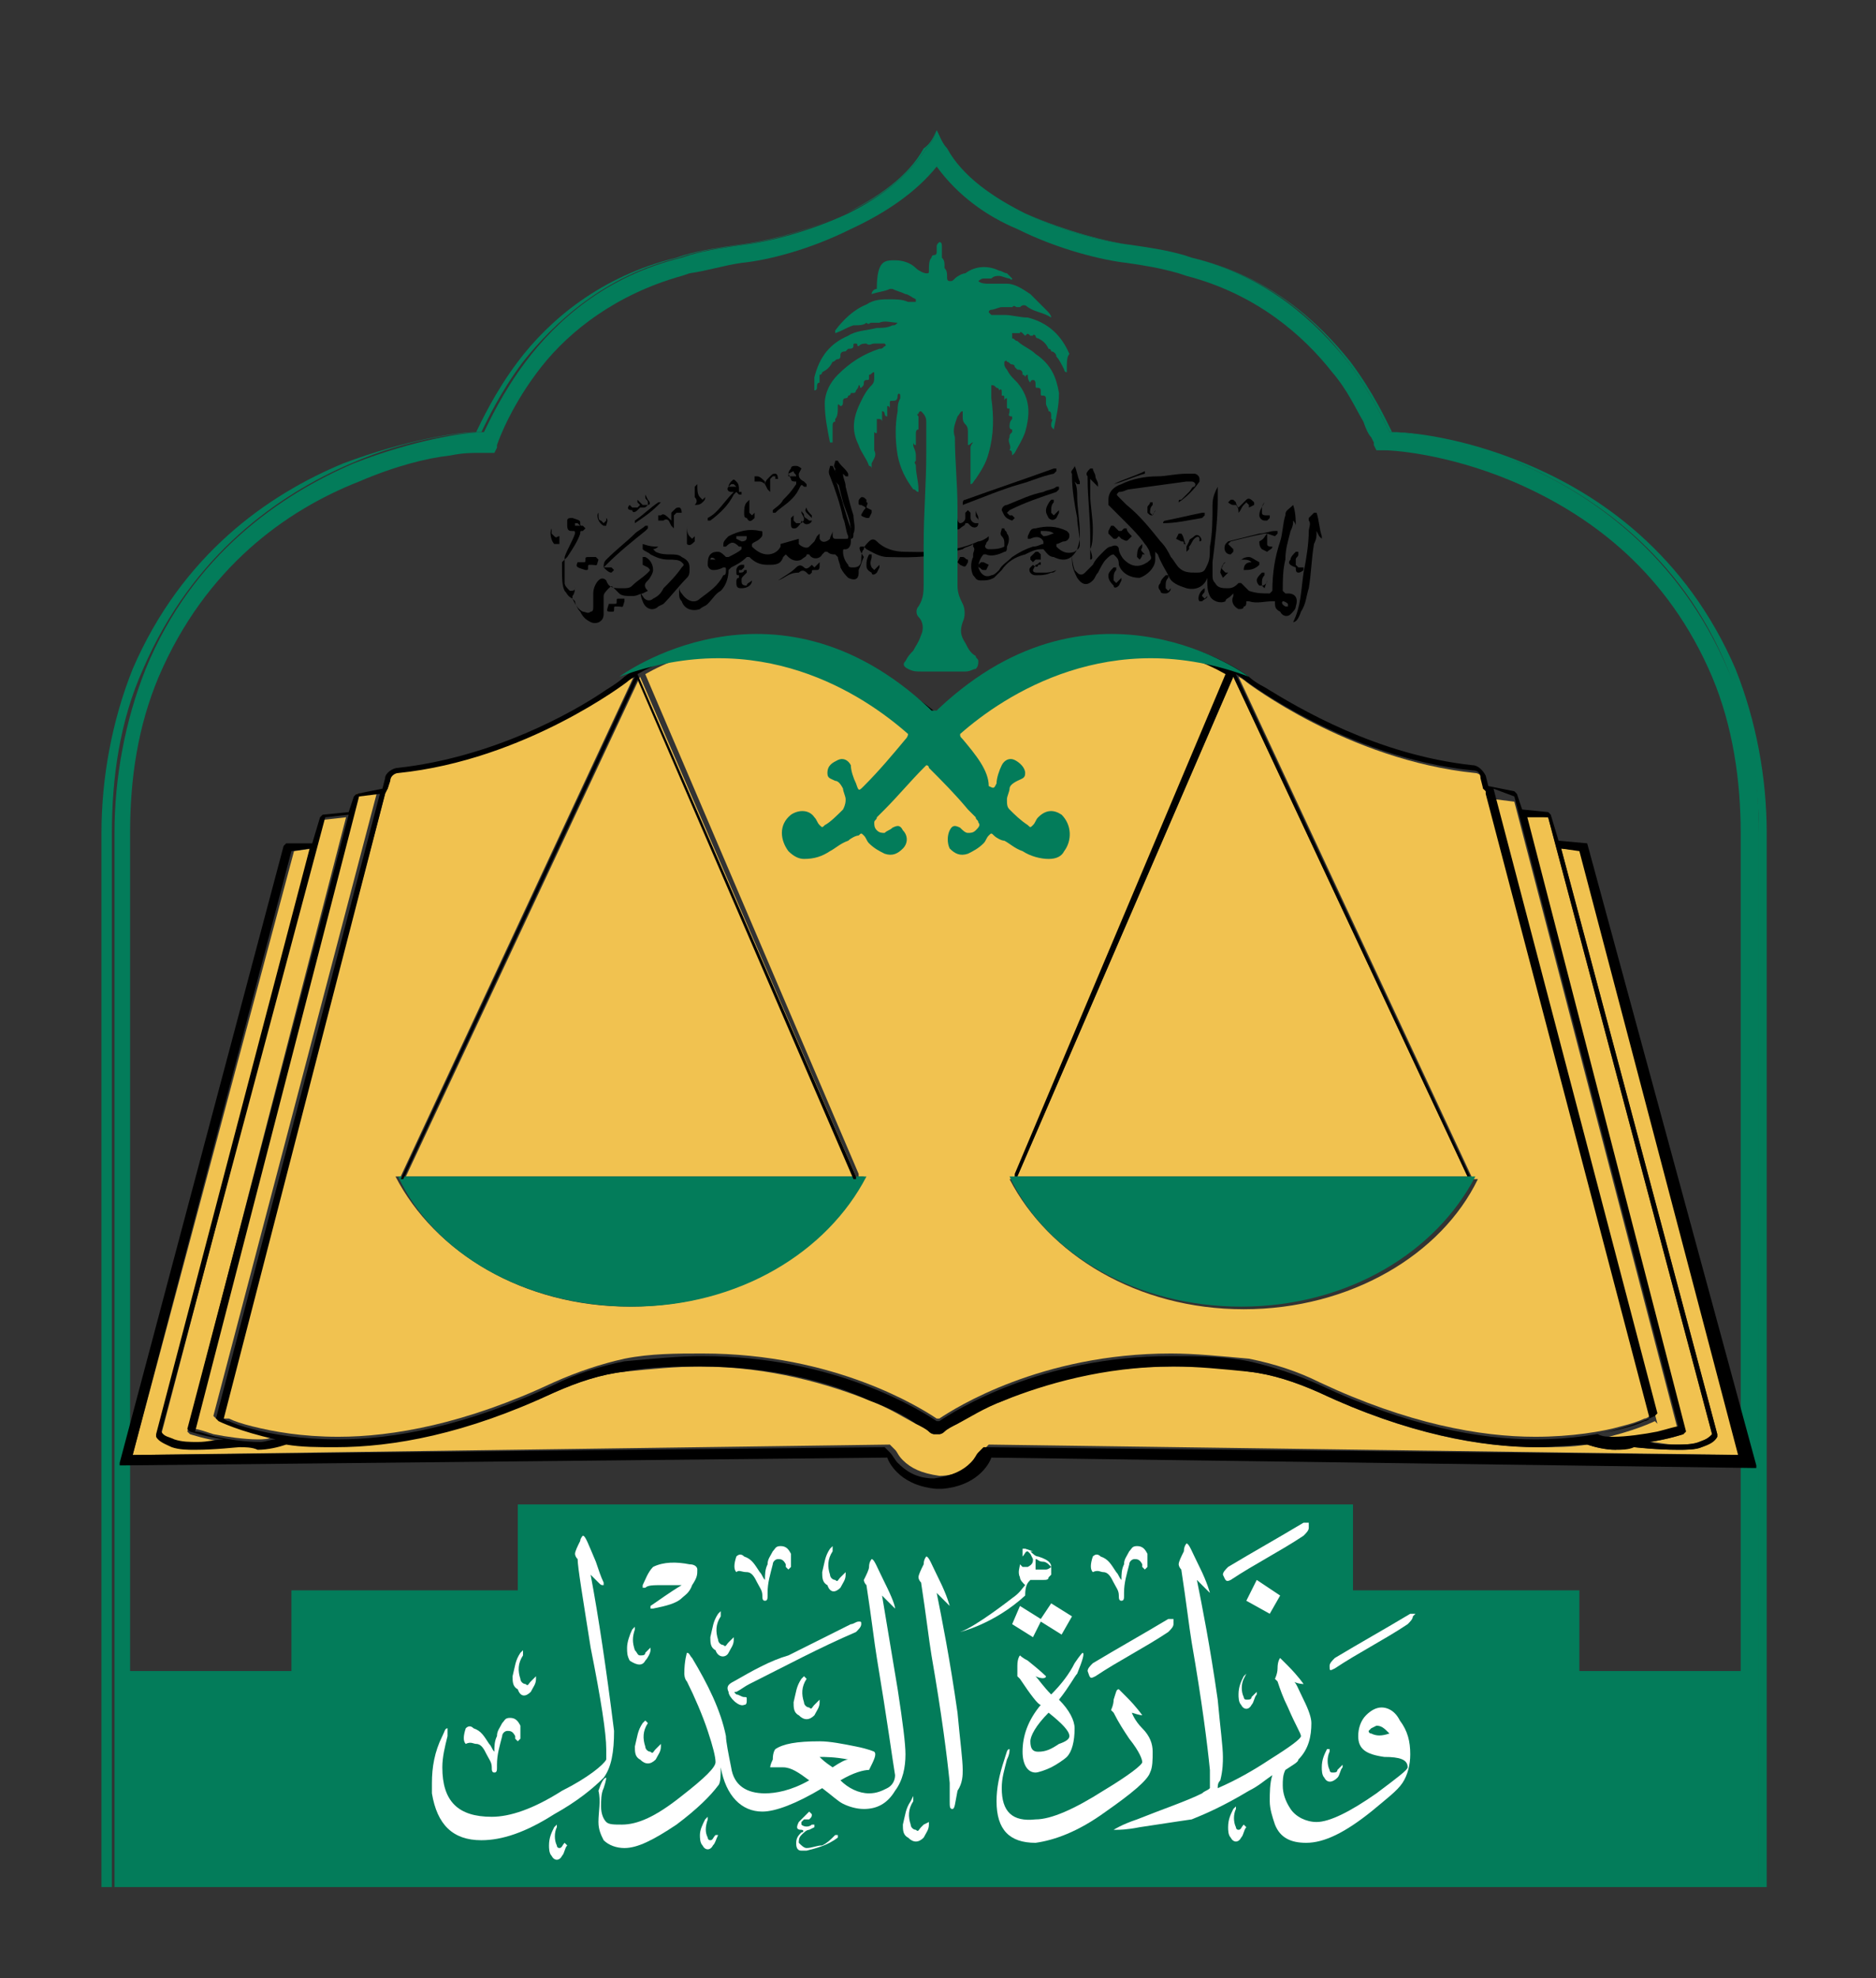 <?xml version="1.0" encoding="utf-8"?>
<!-- Generator: Adobe Illustrator 24.2.0, SVG Export Plug-In . SVG Version: 6.00 Build 0)  -->
<svg version="1.1" id="Layer_1" xmlns="http://www.w3.org/2000/svg" xmlns:xlink="http://www.w3.org/1999/xlink" x="0px" y="0px"
	 viewBox="0 0 72.1 76" style="enable-background:new 0 0 72.1 76;" xml:space="preserve">
<rect x="0" y="0" width="72.1" height="76" fill="#333333" stroke="none"/>
<style type="text/css">
	.st0{fill:none;}
	.st1{fill:#037C5A;}
	.st2{fill:#FFFFFF;}
	.st3{fill:#F1C250;}
</style>
<g>
	<g>
		<g>
			<path class="st0" d="M65.8,25.9c-1.7-4-4.5-6.1-7.2-7.3c-2.6-1.2-4.9-1.4-5.4-1.4l-0.1,0l-0.2,0L52.8,17l0-0.1l-0.1-0.2
				c-0.1-0.1-0.1-0.3-0.3-0.6c-0.2-0.5-0.6-1.2-1.2-1.9c-1.1-1.5-2.9-3.1-5.6-3.7l-0.3-0.1c-0.7-0.1-1.3-0.3-2-0.4
				c-1-0.1-2.6-0.5-4.2-1.3c-1.2-0.6-2.4-1.4-3.1-2.4c-0.8,1.1-1.9,1.9-3.1,2.4c-1.6,0.8-3.3,1.2-4.2,1.3c-0.7,0.1-1.3,0.2-2,0.4
				l-0.3,0.1c-2.6,0.6-4.3,2.1-5.4,3.5c-1.1,1.4-1.6,2.7-1.7,3l0,0.1l-0.1,0.2l-0.2,0l-0.1,0c-0.1,0-0.2,0-0.3,0
				c-0.3,0-0.6,0.1-1.1,0.1c-0.9,0.2-2.2,0.5-3.5,1c-2.7,1.1-5.9,3.3-7.7,7.5c-0.8,1.9-1.1,4-1.1,6v32.2h6.2v-3.1h8.7v-3.3H52v3.3
				h8.7v3.1H67V32C67,29.9,66.6,27.8,65.8,25.9z"/>
			<path class="st1" d="M4.3,72.4V32c0-2.1,0.3-4.3,1.2-6.3c1.9-4.4,5.2-6.7,8-7.9c2.3-1,4.4-1.2,5-1.2c0.2-0.4,0.7-1.5,1.6-2.7
				c1.2-1.5,3.1-3.3,6-4l0,0l0,0l0.3-0.1c0.7-0.2,1.4-0.3,2.1-0.4c0.9-0.1,2.5-0.5,4-1.2c1.2-0.6,2.4-1.4,3-2.5
				C35.8,5.5,35.9,5.2,36,5c-0.1,0.3-0.2,0.5-0.4,0.7c-0.7,1.1-1.8,1.9-3.1,2.5c-1.5,0.7-3.2,1.1-4.1,1.2c-0.7,0.1-1.4,0.2-2.1,0.4
				l-0.3,0.1l0,0l0,0c-2.9,0.7-4.9,2.4-6.1,4c-0.9,1.2-1.4,2.3-1.6,2.7c-0.7,0-2.7,0.3-5.1,1.2c-2.9,1.2-6.2,3.5-8.1,7.9
				c-0.8,2-1.2,4.2-1.2,6.3v40.5H4.3z"/>
			<path class="st1" d="M39.4,8.2c1.5,0.7,3.1,1.1,4,1.2c0.7,0.1,1.4,0.2,2.1,0.4l0.3,0.1l0,0c2.9,0.7,4.8,2.4,6,4
				c0.9,1.2,1.4,2.3,1.6,2.7c0.7,0,2.7,0.3,5,1.2c2.8,1.2,6.2,3.5,8,7.9c0.8,2,1.2,4.2,1.2,6.3v40.5h0.3V32c0-2.1-0.4-4.3-1.2-6.3
				c-1.9-4.4-5.2-6.7-8.1-7.9c-2.4-1-4.4-1.2-5.1-1.2c-0.2-0.4-0.7-1.5-1.6-2.7c-1.2-1.5-3.1-3.3-6.1-4l0,0l-0.3-0.1
				c-0.7-0.2-1.4-0.3-2.1-0.4C42.6,9.3,41,8.9,39.4,8.2c-1.2-0.6-2.4-1.4-3-2.5C36.2,5.5,36.1,5.2,36,5c0.1,0.3,0.2,0.5,0.4,0.7
				C37,6.8,38.2,7.6,39.4,8.2z"/>
			<path class="st1" d="M67.6,72.4V32c0-2.1-0.3-4.3-1.2-6.3c-1.9-4.4-5.2-6.7-8-7.9c-2.3-1-4.4-1.2-5-1.2c-0.2-0.4-0.7-1.5-1.6-2.7
				c-1.2-1.5-3.1-3.3-6-4l0,0l-0.3-0.1c-0.7-0.2-1.4-0.3-2.1-0.4c-0.9-0.1-2.5-0.5-4-1.2c-1.2-0.6-2.4-1.4-3-2.5
				C36.2,5.5,36.1,5.2,36,5c0,0,0,0,0,0l0,0l0,0c0,0,0,0,0,0c-0.1,0.3-0.2,0.5-0.4,0.7c-0.7,1.1-1.8,1.9-3,2.5
				c-1.5,0.7-3.1,1.1-4,1.2c-0.7,0.1-1.4,0.2-2.1,0.4l-0.3,0.1l0,0l0,0c-2.9,0.7-4.8,2.4-6,4c-0.9,1.2-1.4,2.3-1.6,2.7
				c-0.7,0-2.7,0.3-5,1.2c-2.8,1.2-6.2,3.5-8,7.9c-0.8,2-1.2,4.2-1.2,6.3v40.5H67.6z M5,32c0-2.1,0.3-4.1,1.1-6
				c1.8-4.2,4.9-6.4,7.7-7.5c1.4-0.6,2.6-0.9,3.5-1c0.5-0.1,0.8-0.1,1.1-0.1c0.1,0,0.2,0,0.3,0l0.1,0l0.2,0l0.1-0.2l0-0.1
				c0.1-0.3,0.6-1.6,1.7-3c1.1-1.4,2.9-2.8,5.4-3.5l0.3-0.1c0.7-0.1,1.3-0.3,2-0.4c1-0.1,2.6-0.5,4.2-1.3C34,8.2,35.2,7.4,36,6.4
				c0.8,1.1,1.9,1.9,3.1,2.4c1.6,0.8,3.3,1.2,4.2,1.3c0.7,0.1,1.3,0.2,2,0.4l0.3,0.1c2.7,0.7,4.5,2.3,5.6,3.7
				c0.6,0.7,0.9,1.4,1.2,1.9c0.1,0.3,0.2,0.5,0.3,0.6l0.1,0.2l0,0.1l0.1,0.2l0.2,0l0.1,0c0.5,0,2.8,0.2,5.4,1.4
				c2.6,1.2,5.5,3.3,7.2,7.3c0.8,1.9,1.1,4,1.1,6v32.2h-6.2v-3.1H52v-3.3H19.9v3.3h-8.7v3.1H5V32z"/>
		</g>
		<g>
			<polygon class="st2" points="49.2,61.3 48.3,60.7 47.9,61.5 48.8,62 			"/>
			<path class="st2" d="M53.1,65.6c-0.2,0-0.4,0.1-0.6,0.3c-0.2,0.2-0.3,0.5-0.3,0.8c0,0.5,0.3,0.7,1,0.8c0.6,0,0.9,0.1,0.9,0.4
				c0,0.1-0.4,0.4-1.2,1c-1,0.7-1.8,1.1-2.3,1.1c-0.4,0-0.8-0.2-1-0.5c-0.2-0.3-0.3-0.6-0.3-0.9c0-0.2,0-0.4,0.1-0.6
				c0.3-0.2,0.5-0.3,0.5-0.4c0.4-0.4,0.5-0.9,0.5-1.4c0-0.2-0.1-0.5-0.3-0.9c-0.2-0.4-0.3-0.7-0.4-0.7c0.2,0.1,0.4,0.1,0.4,0.1
				c0,0-0.2-0.3-0.6-0.7c-0.2-0.2-0.3-0.3-0.3-0.3c0,0-0.1,0.1-0.1,0.4c0,0.2-0.1,0.4-0.1,0.4l0.1,0.1c0.1,0.3,0.2,0.6,0.4,1
				c0.3,0.7,0.5,1,0.5,1.1c0,0.1-0.4,0.4-1.2,0.9c-0.6,0.4-1.3,0.8-2,1.1c0-0.1,0-0.2,0.1-0.3C47,68,47,67.7,47,67.5
				c0-0.4-0.1-1.1-0.2-2.2c-0.3-2.1-0.6-3.6-0.8-4.6c0.1,0.1,0.2,0.2,0.3,0.3c0.1,0.1,0.2,0.2,0.2,0.2c0,0-0.1-0.4-0.4-1
				c-0.3-0.6-0.4-0.9-0.5-0.9c0,0-0.1,0.1-0.1,0.3c-0.1,0.2-0.2,0.4-0.2,0.5c0,0,0,0.1,0.1,0.2c0.2,1.3,0.3,2.2,0.4,2.8
				c0.4,2.3,0.6,3.9,0.7,4.9c0,0,0,0.3,0,0.7c0,0,0,0,0,0c-0.1,0.1-0.2,0.1-0.3,0.2c-0.6,0.3-1.5,0.6-2.5,1
				c-0.6,0.2-0.9,0.4-0.9,0.4l0.1,0c0.1,0,0.4,0,0.9-0.1c1.3-0.2,2-0.3,2-0.3c0.5-0.2,1.2-0.5,2.2-1.1c0.4-0.2,0.6-0.4,0.9-0.6
				c-0.1,0.3-0.1,0.7-0.1,1c0,0.3,0.1,0.6,0.2,0.9c0.2,0.5,0.6,0.7,1.2,0.7c0.7,0,1.5-0.4,2.5-1.2c0.6-0.5,1-0.8,1.2-1.1
				c0.2-0.3,0.3-0.7,0.3-1.1c0-0.5-0.1-0.9-0.4-1.3C53.6,65.7,53.3,65.6,53.1,65.6z M52.7,66.6c-0.1,0-0.1-0.1-0.1-0.1l0.1-0.1
				l0.2-0.1c0.2,0,0.3,0.1,0.5,0.3C53.1,66.7,52.9,66.7,52.7,66.6z"/>
			<path class="st2" d="M44.2,68.1c0.1-0.2,0.1-0.5,0.1-0.8c0-0.3-0.1-0.6-0.4-0.9c-0.3-0.3-0.4-0.6-0.4-0.6
				c0.3,0.1,0.4,0.1,0.4,0.1c0,0-0.2-0.3-0.6-0.7c-0.2-0.2-0.3-0.3-0.3-0.3c-0.1,0-0.1,0.1-0.2,0.4c0,0.2-0.1,0.4-0.1,0.4l0.1,0.1
				c0.2,0.4,0.4,0.7,0.6,1c0.4,0.5,0.5,0.8,0.5,0.9c0,0.1-0.5,0.5-1.5,1.1c-1.1,0.7-2,1.1-2.6,1.1c-0.9,0.1-1.3-0.3-1.3-1.2
				c0-0.4,0.1-0.7,0.2-1.1c0.1-0.2,0.1-0.3,0.1-0.4l0,0c-0.1,0-0.1,0.1-0.2,0.4c-0.2,0.6-0.3,1.1-0.3,1.6c0,1.1,0.5,1.6,1.5,1.6
				c0.7-0.1,1.6-0.4,2.7-1.2C43.5,68.9,44.1,68.4,44.2,68.1z"/>
			<path class="st2" d="M36,61.2c0.1,0.1,0.2,0.2,0.3,0.3c0.1,0.1,0.2,0.2,0.2,0.2c0,0-0.1-0.4-0.4-1c-0.3-0.6-0.4-0.9-0.5-0.9
				c0,0-0.1,0.1-0.1,0.3c-0.1,0.2-0.2,0.4-0.2,0.5c0,0,0,0.1,0.1,0.2c0.2,1.3,0.3,2.2,0.4,2.8c0.4,2.3,0.6,3.9,0.7,4.9
				c0,0,0,0.3,0,0.7c0,0.2,0,0.3,0.1,0.3c0.1,0,0.1-0.2,0.2-0.7C37,68.5,37,68.2,37,68c0-0.4-0.1-1.1-0.2-2.2
				C36.5,63.7,36.2,62.2,36,61.2z"/>
			<path class="st2" d="M34.5,64.9c-0.2-1.2-0.4-2.4-0.6-3.6c0.1,0.1,0.2,0.2,0.3,0.3c0.1,0.1,0.2,0.2,0.2,0.2l0,0
				c0-0.1-0.1-0.4-0.4-1c-0.3-0.6-0.4-0.9-0.5-0.9c0,0-0.1,0.1-0.1,0.3c0,0.1-0.1,0.3-0.2,0.5c0,0,0,0.1,0.1,0.2
				c0.2,1.3,0.3,2.2,0.4,2.8c0.4,2.4,0.6,3.9,0.7,4.5c0,0.2-0.1,0.4-0.3,0.5c-0.2,0.1-0.4,0.2-0.7,0.2c0,0,0,0,0,0
				c-0.4,0-0.8-0.2-1.1-0.5c0.5-0.3,0.9-0.4,1.1-0.4c0.2-0.4,0.3-0.6,0.2-0.7c0,0-0.2-0.1-0.7-0.2c-0.5-0.1-1-0.2-1.4-0.2
				c-0.9,0-1.4,0.1-1.7,0.3c0,0-0.1,0.1-0.1,0.4c-0.1,0.2-0.1,0.3-0.1,0.3c0,0,0.1,0,0.1,0c0.1,0,0.2,0,0.4,0c0.3,0,0.6,0.2,1,0.5
				c-0.7,0.4-1.3,0.5-1.7,0.5c0,0,0,0,0,0c-0.7,0-1.2-0.3-1.3-1c-0.1-0.5-0.2-1-0.2-1.2c-0.2-1-0.7-2-1.3-3
				c-0.1-0.1-0.1-0.2-0.2-0.2c0,0-0.1,0.3-0.1,0.8c0,0,0,0.2,0.1,0.3c0.3,0.6,0.6,1.3,0.8,1.9c0.2,0.6,0.3,1,0.3,1.2
				c0,0.2-0.4,0.6-1.3,1.3c-1,0.8-1.7,1.1-2.3,1.1c-0.3,0-0.5,0-0.6-0.1c-0.1-0.1-0.2-0.3-0.2-0.6c0-0.2,0-0.5,0.1-0.7
				c0.1-0.3,0.1-0.4,0.1-0.4l0,0c-0.1,0-0.2,0.2-0.3,0.5C23.1,69.2,23,69.6,23,70c0,0.3,0.1,0.5,0.2,0.7c0.2,0.2,0.5,0.3,0.8,0.3
				c0.5,0,1.1-0.3,2-0.9c0.8-0.6,1.3-1.1,1.6-1.5c0.1-0.1,0.1-0.4,0.1-0.7c0.2,1.1,0.8,1.7,1.6,1.7c0,0,0,0,0,0
				c0.5,0,1.3-0.3,2.3-0.9c0.4,0.3,0.6,0.5,0.8,0.6c0.2,0.1,0.5,0.2,0.8,0.2c0,0,0,0,0,0c0.5,0,0.9-0.2,1.2-0.7
				c0.3-0.4,0.4-0.9,0.4-1.4C34.8,67,34.7,66.2,34.5,64.9z M31.5,67.5c0.2,0,0.6,0,1.1,0.1c-0.1,0-0.3,0.1-0.6,0.3
				C31.7,67.7,31.6,67.6,31.5,67.5z"/>
			<path class="st2" d="M23.6,66.5c-0.3-2.4-0.6-4.4-0.9-6c0.1,0.1,0.2,0.2,0.3,0.3c0.1,0.1,0.1,0.1,0.2,0.1l0-0.1
				c-0.1-0.2-0.2-0.5-0.3-0.8c-0.3-0.7-0.4-1-0.5-1c0,0-0.1,0.1-0.1,0.2c-0.1,0.2-0.2,0.4-0.2,0.5c0,0,0,0.1,0.1,0.2
				c0,0.3,0.2,1.5,0.5,3.4c0.4,2,0.6,3.3,0.6,3.9c0,0.2,0,0.3,0,0.4c-0.1,0.2-0.7,0.7-1.7,1.2c-1.1,0.7-2,1-2.7,1
				c-1.3,0-1.9-0.6-1.9-1.9c0-0.4,0.1-0.8,0.2-1.2c0-0.1,0-0.2,0-0.2l0-0.1c-0.1,0-0.1,0.1-0.2,0.3c-0.3,0.6-0.4,1.2-0.4,1.8
				c0,0.1,0,0.2,0,0.4c0.2,1.2,0.8,1.8,1.9,1.8c0.8,0,1.7-0.3,2.8-1c0.9-0.5,1.5-1,1.9-1.4C23.5,67.9,23.6,67.3,23.6,66.5z"/>
			<polygon class="st2" points="40,62.2 39.2,61.7 38.9,62.4 39.7,62.9 40,62.3 40.8,62.8 41.2,62.1 40.4,61.6 			"/>
			<path class="st2" d="M39.8,64.4c0.2,0.1,0.4,0.1,0.4,0c0,0-0.2-0.2-0.7-0.6c-0.2-0.1-0.3-0.2-0.3-0.2c0,0-0.1,0.1-0.1,0.4
				c0,0.2,0,0.3,0,0.4l0.1,0.1c0.4,0.6,0.7,1,0.8,1c-0.5,0.6-0.7,1.2-0.7,1.8c0,0.5,0.2,0.8,0.5,0.8c0.1,0,0.4-0.1,0.6-0.2
				s0.5-0.3,0.6-0.4c0.2-0.2,0.3-0.6,0.3-1.1c0-0.3-0.2-0.7-0.6-1.1c0.4-0.5,0.6-0.9,0.7-1c0.2-0.5,0.3-0.8,0.2-0.8
				c0,0-0.1,0.1-0.3,0.4c-0.2,0.4-0.5,0.8-0.9,1.2C40.1,64.8,39.9,64.5,39.8,64.4z M41.1,66.7c0,0.1-0.1,0.2-0.4,0.3
				c-0.3,0.2-0.5,0.3-0.8,0.3c-0.2,0-0.3-0.1-0.3-0.4c0-0.2,0.2-0.6,0.7-1.1C40.8,66.2,41.1,66.5,41.1,66.7z"/>
			<path class="st2" d="M28.2,64.6c-0.2,0.1-0.3,0.2-0.2,0.4c0,0.2,0.4,0.6,0.6,0.5c0.1,0,0.1-0.1,0.1-0.2c0-0.1,0-0.1-0.1-0.1
				c-0.1,0-0.2-0.1-0.3-0.1c-0.1-0.1-0.1-0.1,0-0.1c0.2-0.1,0.3-0.2,0.5-0.3c1.4-0.7,2.7-1.4,4.1-2c0.1-0.1,0.2-0.2,0.2-0.3
				c0-0.1,0-0.1-0.1-0.1c-0.1,0-0.2,0.1-0.3,0.1c-0.8,0.4-1.6,0.8-2.4,1.2C29.6,63.8,28.9,64.2,28.2,64.6z"/>
			<path class="st2" d="M31.6,70.9C31.4,70.9,31.2,71,31,71c-0.1,0-0.2-0.1-0.3-0.2c0-0.1,0-0.2,0.1-0.3c0.1-0.1,0.2-0.2,0.3-0.2
				l0.2-0.1l0-0.1l-0.1,0c-0.1,0.1-0.3,0.1-0.4,0L30.8,70l0.1-0.1l0.1,0l0.1,0c0.1-0.1,0.1-0.1,0.1-0.2l-0.1-0.1L31,69.7
				c-0.1,0.1-0.2,0.2-0.3,0.3c-0.1,0.2-0.1,0.3,0.1,0.3c0.1,0,0.1,0.1,0,0.1c-0.1,0.1-0.2,0.2-0.2,0.4c0,0.1,0,0.3,0.2,0.3
				c0.1,0,0.1,0,0.2,0c0.4-0.1,0.8-0.2,1.2-0.5l0,0l0-0.1l-0.1,0C31.9,70.7,31.8,70.8,31.6,70.9z"/>
			<path class="st2" d="M42.4,60.4c0.2,0,0.3,0.2,0.4,0.4c0.1,0.2,0.2,0.3,0.2,0.5c0,0.1,0,0.2,0.1,0.2c0.1,0,0.1-0.1,0.1-0.2l0-0.1
				c0-0.4,0.1-0.7,0.2-1.1c0-0.1,0.1-0.2,0.2-0.2c0.1,0,0.2,0,0.3,0.2l0,0.1l0.1,0.1l0.1-0.1c0-0.2,0-0.3,0-0.5
				c-0.1-0.2-0.2-0.3-0.4-0.3c-0.2,0-0.2,0.1-0.3,0.2c-0.1,0.2-0.2,0.3-0.2,0.5c-0.1,0.2-0.1,0.4-0.1,0.6c-0.1-0.1-0.1-0.2-0.2-0.3
				c-0.2-0.3-0.3-0.5-0.6-0.6c-0.1-0.1-0.2-0.1-0.3,0c-0.1,0.3-0.1,0.5,0,0.6C42.2,60.3,42.3,60.4,42.4,60.4z"/>
			<path class="st2" d="M28.7,60.4c0.2,0,0.3,0.2,0.4,0.4c0.1,0.2,0.2,0.3,0.2,0.5c0,0.1,0,0.2,0.1,0.2c0.1,0,0.1-0.1,0.1-0.2l0-0.1
				c0-0.4,0.1-0.7,0.2-1.1c0-0.1,0.1-0.2,0.2-0.2c0.1,0,0.2,0,0.3,0.2l0,0.1l0.1,0.1l0.1-0.1c0-0.2,0-0.3,0-0.5
				c-0.1-0.2-0.2-0.3-0.4-0.3c-0.2,0-0.2,0.1-0.3,0.2c-0.1,0.2-0.2,0.3-0.2,0.5c-0.1,0.2-0.1,0.4-0.1,0.6c-0.1-0.1-0.1-0.2-0.2-0.3
				c-0.2-0.3-0.3-0.5-0.6-0.6c-0.1-0.1-0.2-0.1-0.3,0c-0.1,0.3-0.1,0.5,0,0.6C28.4,60.3,28.5,60.4,28.7,60.4z"/>
			<path class="st2" d="M18.3,67c0.2,0,0.3,0.2,0.4,0.4c0.1,0.2,0.2,0.3,0.2,0.5c0,0.1,0,0.2,0.1,0.2c0.1,0,0.1-0.1,0.1-0.2l0-0.1
				c0-0.4,0.1-0.7,0.2-1.1c0-0.1,0.1-0.2,0.2-0.2c0.1,0,0.2,0,0.3,0.2l0,0.1l0.1,0.1l0.1-0.1c0-0.2,0-0.3,0-0.5
				c-0.1-0.2-0.2-0.3-0.4-0.3c-0.2,0-0.2,0.1-0.3,0.2c-0.1,0.2-0.2,0.3-0.2,0.5c-0.1,0.2-0.1,0.4-0.1,0.6c-0.1-0.1-0.1-0.2-0.2-0.3
				c-0.2-0.3-0.3-0.5-0.6-0.6c-0.1-0.1-0.2-0.1-0.3,0c-0.1,0.3-0.1,0.5,0,0.6C18.1,66.9,18.2,67,18.3,67z"/>
			<path class="st2" d="M54.4,62l-0.2,0c-1,0.6-1.9,1.1-2.9,1.7c-0.1,0.1-0.2,0.2-0.2,0.3c0,0.2,0,0.2,0.2,0.1
				c0.9-0.6,1.9-1.1,2.8-1.7c0.1-0.1,0.2-0.2,0.2-0.3L54.4,62z"/>
			<path class="st2" d="M47.3,60.7c0.9-0.6,1.9-1.1,2.8-1.7c0.1-0.1,0.2-0.2,0.2-0.3l0-0.2l-0.2,0c-1,0.6-1.9,1.1-2.9,1.7
				c-0.1,0.1-0.2,0.2-0.2,0.3C47.1,60.7,47.1,60.8,47.3,60.7z"/>
			<path class="st2" d="M42.1,64.4c0.9-0.6,1.9-1.1,2.8-1.7c0.1-0.1,0.2-0.2,0.2-0.3l0-0.2l-0.2,0c-1,0.6-1.9,1.1-2.9,1.7
				c-0.1,0.1-0.2,0.2-0.2,0.3C41.9,64.5,41.9,64.5,42.1,64.4z"/>
			<path class="st2" d="M35.5,70.1l-0.1,0.1c-0.1,0.1-0.1,0.2-0.2,0.1c-0.1,0-0.2-0.1-0.2-0.2c-0.1-0.3-0.1-0.6,0.1-0.9l0-0.2
				L35,69.2c-0.2,0.3-0.2,0.5-0.3,0.9c0,0.2,0,0.4,0.2,0.5c0.2,0.2,0.4,0.2,0.6,0c0.1-0.2,0.2-0.3,0.2-0.5l0-0.1L35.5,70.1z"/>
			<path class="st2" d="M27.5,70.5L27.5,70.5c-0.1,0.1-0.1,0.2-0.2,0.2c-0.1,0-0.1-0.1-0.1-0.1c-0.1-0.2-0.1-0.4,0-0.7l0-0.1
				l-0.1,0.1c-0.1,0.2-0.2,0.4-0.2,0.6c0,0.1,0,0.3,0.1,0.4c0.1,0.2,0.3,0.2,0.4,0c0.1-0.1,0.1-0.2,0.2-0.4L27.5,70.5L27.5,70.5z"/>
			<path class="st2" d="M30.9,64.4l-0.1,0.1c-0.2,0.3-0.2,0.5-0.3,0.9c0,0.2,0,0.4,0.2,0.5c0.2,0.2,0.4,0.2,0.6,0
				c0.1-0.2,0.2-0.3,0.2-0.5l0-0.1l-0.1,0.1l-0.1,0.1c-0.1,0.1-0.1,0.2-0.2,0.1c-0.1,0-0.2-0.1-0.2-0.2c-0.1-0.3-0.1-0.6,0.1-0.9
				L30.9,64.4z"/>
			<path class="st2" d="M28,63.5c0.1-0.2,0.2-0.3,0.2-0.5l0-0.1L28.1,63l-0.1,0.1c-0.1,0.1-0.1,0.2-0.2,0.1c-0.1,0-0.2-0.1-0.2-0.2
				c-0.1-0.3-0.1-0.6,0.1-0.9l0-0.2l-0.1,0.1c-0.2,0.3-0.2,0.5-0.3,0.9c0,0.2,0,0.4,0.2,0.5C27.6,63.7,27.9,63.7,28,63.5z"/>
			<path class="st2" d="M32.3,61c0.1-0.2,0.2-0.3,0.2-0.5l0-0.1l-0.1,0.1l-0.1,0.1c-0.1,0.1-0.1,0.2-0.2,0.1c-0.1,0-0.2-0.1-0.2-0.2
				c-0.1-0.3-0.1-0.6,0.1-0.9l0-0.2l-0.1,0.1c-0.2,0.3-0.2,0.5-0.3,0.9c0,0.2,0,0.4,0.2,0.5C31.9,61.2,32.1,61.2,32.3,61z"/>
			<path class="st2" d="M24.8,63.8c0.1-0.1,0.2-0.3,0.2-0.4l0-0.1l-0.1,0.1l-0.1,0.1c0,0.1-0.1,0.1-0.2,0.1c-0.1,0-0.1-0.1-0.2-0.2
				c-0.1-0.3-0.1-0.5,0-0.8l0-0.1l-0.1,0.1c-0.1,0.2-0.2,0.5-0.2,0.7c0,0.2,0,0.3,0.1,0.5C24.5,64,24.7,64,24.8,63.8z"/>
			<path class="st2" d="M24.8,66.1l-0.1,0.1c-0.2,0.3-0.2,0.5-0.3,0.9c0,0.2,0,0.4,0.2,0.5c0.2,0.2,0.4,0.2,0.6,0
				c0.1-0.2,0.2-0.3,0.2-0.5l0-0.1l-0.1,0.1l-0.1,0.1c-0.1,0.1-0.1,0.2-0.2,0.1c-0.1,0-0.2-0.1-0.2-0.2c-0.1-0.3-0.1-0.6,0.1-0.9
				L24.8,66.1z"/>
			<path class="st2" d="M21.7,70.8L21.7,70.8c-0.1,0.1-0.1,0.2-0.2,0.2c-0.1,0-0.1-0.1-0.1-0.1c-0.1-0.2-0.1-0.5,0-0.7l0-0.1
				l-0.1,0.1c-0.1,0.2-0.2,0.4-0.2,0.7c0,0.1,0,0.3,0.1,0.4c0.1,0.2,0.3,0.2,0.4,0c0.1-0.1,0.1-0.3,0.2-0.4L21.7,70.8L21.7,70.8z"/>
			<path class="st2" d="M47.9,64.3l-0.1,0.1c-0.1,0.2-0.2,0.4-0.2,0.7c0,0.1,0,0.3,0.1,0.4c0.1,0.2,0.3,0.2,0.4,0
				c0.1-0.1,0.1-0.3,0.2-0.4l0-0.1l-0.1,0.1l-0.1,0.1c0,0.1-0.1,0.1-0.2,0.1c-0.1,0-0.1-0.1-0.1-0.1c-0.1-0.2-0.1-0.5,0-0.7
				L47.9,64.3z"/>
			<path class="st2" d="M51.4,68.3c0.1-0.1,0.1-0.3,0.2-0.4l0-0.1l-0.1,0.1L51.4,68c0,0.1-0.1,0.1-0.2,0.1c-0.1,0-0.1-0.1-0.1-0.1
				c-0.1-0.2-0.1-0.5,0-0.7l0-0.1L51,67.2c-0.1,0.2-0.2,0.4-0.2,0.7c0,0.1,0,0.3,0.1,0.4C51,68.5,51.2,68.5,51.4,68.3z"/>
			<path class="st2" d="M47.8,70.1L47.8,70.1c-0.1,0.1-0.1,0.2-0.2,0.2c-0.1,0-0.1-0.1-0.1-0.1c-0.1-0.2-0.1-0.5,0-0.7l0-0.1
				l-0.1,0.1c-0.1,0.2-0.2,0.4-0.2,0.7c0,0.1,0,0.3,0.1,0.4c0.1,0.2,0.3,0.2,0.4,0c0.1-0.1,0.1-0.3,0.2-0.4L47.8,70.1L47.8,70.1z"/>
			<path class="st2" d="M20.4,65c0.1-0.2,0.2-0.3,0.2-0.5l0-0.1l-0.1,0.1l-0.1,0.1c-0.1,0.1-0.1,0.2-0.2,0.1c-0.1,0-0.2-0.1-0.2-0.2
				c-0.1-0.3-0.1-0.6,0.1-0.9l0-0.2l-0.1,0.1c-0.2,0.3-0.2,0.5-0.3,0.9c0,0.2,0,0.4,0.2,0.5C20,65.2,20.2,65.2,20.4,65z"/>
			<path class="st2" d="M25.5,60.9c0.4,0,0.6,0,0.7,0c-0.5,0.3-0.9,0.6-1.2,0.8l0,0.1l0.1,0c0.5-0.1,0.9-0.2,1.1-0.4
				c0.1-0.1,0.3-0.2,0.4-0.5c0.2-0.3,0.2-0.4,0.2-0.6c0-0.1-0.1-0.2-0.3-0.2C26,60,25.5,60,25.1,60.2c-0.2,0.2-0.3,0.5-0.4,0.7
				l0,0.1l0.1,0C24.9,60.9,25.1,60.9,25.5,60.9z"/>
			<path class="st2" d="M39.6,60.7c0.2,0,0.4,0,0.5,0c0.1,0,0.2,0,0.2-0.1l0.1-0.1c0-0.1,0-0.2,0-0.3c0-0.2-0.2-0.3-0.5-0.4
				c-0.1,0-0.2-0.1-0.3-0.2l0.1,0l0.1,0l-0.1,0l-0.3-0.1l-0.1,0l0,0.1c0,0.1,0,0.2,0,0.2c-0.1,0.1-0.1,0.2-0.1,0.3
				c0,0.1-0.1,0.3,0,0.5c0,0.1,0.1,0.2,0.2,0.3c-0.1,0.1-0.2,0.3-0.5,0.5c0,0-1.4,1.1-2,1.3c0,0,1.3-0.3,2.5-1.4
				C39.4,60.9,39.5,60.8,39.6,60.7z M39.8,59.9c0.1,0,0.1,0.1,0.3,0.1c0.1,0,0.2,0.1,0.2,0.1l0.1,0.1c0,0-0.1,0.1-0.2,0.1
				c-0.1,0-0.2,0-0.4,0C39.8,60.1,39.8,60,39.8,59.9z M39.2,60.1c0-0.1,0-0.2,0.1-0.3c0.1-0.1,0.1-0.2,0.2-0.2l0.1,0.1l0.1,0.2
				c0,0.1,0,0.2-0.2,0.3l-0.2,0C39.3,60.2,39.3,60.2,39.2,60.1z"/>
		</g>
	</g>
	<g>
		<g>
			<path d="M49.7,19.4c0.1,0.3,0.1,0.6,0.1,0.8l0,0c0-0.1-0.1-0.2-0.1-0.2l0,0c0,0.1,0,0.2-0.1,0.4c-0.1,0.4-0.2,0.7-0.2,1.1
				c-0.1,0.4-0.1,0.8-0.1,1.2l0.1,0.1l0.1,0c0.3,0,0.4,0.2,0.3,0.5c0,0.1-0.1,0.2-0.2,0.3c-0.1,0.1-0.3,0.1-0.4-0.1
				C49,23.4,49,23.3,49,23.1l-0.1,0c-0.3,0-0.6,0.1-0.9,0l-0.1,0c0,0.1,0,0.2-0.1,0.2c0,0.1-0.1,0.1-0.2,0.1
				c-0.2-0.1-0.3-0.3-0.2-0.5l0-0.1l-0.1,0.1c-0.1,0.1-0.2,0.1-0.2,0.2c-0.2,0.1-0.5,0-0.6-0.2c-0.1-0.2-0.1-0.4-0.1-0.6l0-0.1l0,0
				c-0.1,0.3-0.4,0.5-0.8,0.4c-0.3-0.1-0.6-0.2-0.7-0.5c-0.1-0.2-0.3-0.5-0.4-0.8l-0.1-0.1c0,0.1,0,0.2,0,0.3c0,0.3-0.3,0.6-0.6,0.7
				c-0.4,0-0.7-0.2-0.8-0.5c0-0.1,0-0.2-0.1-0.3l-0.1-0.1c-0.1,0-0.2,0.1-0.3,0.2c-0.1,0.1-0.2,0.3-0.3,0.5
				c-0.1,0.1-0.1,0.2-0.2,0.3c-0.2,0.2-0.4,0.2-0.6-0.1c-0.1-0.2-0.2-0.4-0.2-0.7c0-0.1,0-0.2,0-0.4l0-0.1l0,0.1
				c0,0.3,0,0.5,0.1,0.8l0.1,0.1c0.1,0.1,0.2,0.1,0.3,0c0.1-0.1,0.2-0.2,0.3-0.3c0.1-0.2,0.2-0.3,0.4-0.5c0.1-0.1,0.2-0.2,0.3-0.2
				c0.2-0.1,0.3,0,0.3,0.1c0,0.1,0.1,0.3,0.2,0.4c0.3,0.3,0.6,0.3,0.9,0.1c0.1-0.1,0.2-0.1,0.1-0.3c0-0.1-0.1-0.3-0.2-0.4
				c-0.2-0.3-0.5-0.6-0.8-0.9c-0.2-0.2-0.4-0.4-0.6-0.6l0-0.2c0-0.3,0.2-0.5,0.5-0.6c0.4-0.2,0.9-0.3,1.4-0.3c0.3,0,0.7-0.1,1.1-0.1
				c0.1,0,0.2,0,0.3,0c0.1,0,0.2,0.1,0.2,0.2l0,0.1c-0.2,0.3-0.5,0.6-0.8,0.8c0-0.1,0-0.1,0.1-0.1c0.1-0.1,0.2-0.2,0.3-0.3
				c0.1-0.1,0.1-0.2,0.2-0.2c0.1-0.1,0-0.2-0.1-0.2c-0.1,0-0.1,0-0.2,0c-0.7,0.1-1.5,0.2-2.2,0.3c-0.1,0-0.2,0.1-0.4,0.1
				c-0.1,0.1-0.1,0.1,0,0.2c0.1,0.1,0.2,0.2,0.3,0.3c0.5,0.4,0.9,0.9,1.3,1.4c0.2,0.2,0.3,0.4,0.4,0.6c0.1,0.1,0.2,0.3,0.3,0.4
				c0.2,0.2,0.4,0.2,0.7,0.2c0.3,0,0.3-0.1,0.4-0.3c0.1-0.2,0.1-0.4,0.1-0.7c0.1-0.5,0.1-1.1,0.1-1.6c0-0.3,0.1-0.5,0.2-0.7l0,0l0,0
				c0,0.2,0,0.3,0,0.5c0,0.8-0.1,1.6-0.2,2.4c0,0.2,0,0.3,0,0.5c0,0.1,0,0.2,0.1,0.3c0.1,0.2,0.3,0.2,0.5,0.2c0.2,0,0.3-0.1,0.4-0.2
				l0.1,0c0.1,0.1,0.2,0.2,0.3,0.3c0.3,0.1,0.5,0.1,0.8,0.1l0.1-0.1c0-0.7,0.1-1.3,0.3-1.9c0.1-0.3,0.1-0.7,0.2-1l0,0
				C49.4,19.6,49.5,19.6,49.7,19.4z M49.3,23.1L49.3,23.1c-0.1,0.1,0.1,0.2,0.1,0.2l0.1,0l0-0.1C49.5,23.2,49.4,23.1,49.3,23.1z"/>
			<path d="M25.3,21c-0.1,0.1-0.2,0.1-0.2,0.1l0.1,0.1c0.2,0.1,0.4,0.1,0.6,0.1c0.1,0,0.3,0,0.4,0.1c0.2,0.1,0.3,0.2,0.3,0.4l0,0.1
				c0,0.1,0,0.2-0.1,0.3c-0.3,0.3-0.6,0.7-0.9,1l-0.2,0.1c-0.2,0.2-0.5,0.1-0.6-0.2c-0.1-0.2-0.1-0.5-0.1-0.8c0-0.1,0-0.1,0-0.2
				l0-0.1l0,0.1c0,0.1,0,0.3,0,0.4c0,0.1,0,0.3,0.1,0.4c0.1,0.2,0.3,0.2,0.4,0.1c0.2-0.1,0.3-0.2,0.4-0.4c0.2-0.2,0.5-0.5,0.7-0.8
				c0.1-0.1,0.1-0.1,0-0.2c-0.1-0.1-0.3-0.1-0.5-0.1c-0.3,0-0.5-0.1-0.7-0.2c-0.1-0.1-0.2-0.1-0.3-0.2c0-0.1,0-0.2,0-0.2l0,0
				C25,21,25.1,21,25.3,21z"/>
			<path d="M49.7,23.9c0.3-0.6,0.3-1.2,0.4-1.9c0.1-0.5,0.2-1.1,0.2-1.6c0-0.1,0.1-0.3,0-0.4l0-0.1l0.2-0.2l0.1,0
				c0.1,0.3,0.1,0.6,0.2,0.9l0,0l0,0.1l-0.1-0.1l-0.1-0.2l0-0.1l0,0.1c0,0.2,0,0.3-0.1,0.5c-0.1,0.6-0.1,1.1-0.2,1.7
				c-0.1,0.3-0.1,0.6-0.3,0.9C49.9,23.8,49.8,23.9,49.7,23.9L49.7,23.9L49.7,23.9z"/>
			<path d="M41.9,21.5c0-0.1,0-0.2,0-0.2c0-0.2,0-0.5,0-0.7c0-0.7-0.1-1.5-0.1-2.2l0-0.1c-0.1-0.1,0-0.2,0.1-0.3l0.1,0
				c0,0.1,0.1,0.2,0.1,0.3c0,0.1,0.1,0.2,0.1,0.3l0,0l0,0.1l-0.1-0.1l-0.1-0.1l-0.1-0.1l0,0.1c0,0.2,0,0.3,0,0.5
				c0,0.4,0.1,0.9,0.1,1.3c0,0.3,0,0.6-0.1,0.8C42,21.4,42,21.5,41.9,21.5z"/>
			<path d="M37,19.4c0-0.1,0-0.2,0.1-0.2c1.1-0.4,2.3-0.8,3.4-1.2l0,0l0.1,0l0,0.1l-0.1,0.1c-0.5,0.1-0.9,0.3-1.3,0.4
				C38.5,18.8,37.8,19.1,37,19.4L37,19.4z"/>
			<path d="M32.7,20.7c0-0.1,0-0.2,0-0.3c0-0.4-0.2-0.8-0.3-1.1c-0.1-0.4-0.2-0.8-0.3-1.2l0-0.1c-0.1-0.1,0-0.2,0-0.3l0.1,0
				c0.1,0.2,0.3,0.3,0.4,0.5l0,0l0,0.1l-0.1,0l-0.1-0.1l0,0l0,0c0,0.2,0.1,0.3,0.1,0.5c0.1,0.4,0.2,0.8,0.3,1.1c0,0.2,0.1,0.5,0,0.7
				C32.8,20.6,32.8,20.7,32.7,20.7z"/>
			<path d="M48.7,20.5l-0.1,0c-0.5,0.1-0.9,0.2-1.3,0.3l-0.1,0.1l0.1,0.1l0.1,0.1l0,0.1l-0.1,0.1c-0.2,0-0.3-0.2-0.2-0.4l0.1-0.1
				c0.4-0.1,0.8-0.2,1.2-0.3c0.2,0,0.4-0.1,0.6-0.1l0.1,0l0,0.1l-0.1,0.1L48.7,20.5c0,0.1,0,0.2,0,0.3l0,0.1c0,0.1,0.1,0.1,0.2,0.1
				l0,0l0,0l0,0c0,0.1-0.1,0.1-0.2,0.2l-0.2-0.1c-0.1-0.1-0.1-0.2-0.1-0.3C48.6,20.7,48.6,20.6,48.7,20.5z"/>
			<path d="M38.5,19.6c0-0.1,0.1-0.2,0.2-0.2c0.5-0.2,0.9-0.4,1.4-0.5c0.2-0.1,0.4-0.1,0.5-0.2l0.1,0l0,0.1l-0.1,0.1
				c-0.6,0.2-1.2,0.4-1.8,0.7l-0.1,0.1l0.1,0.1l0.1,0l0.1,0.1l-0.1,0.1C38.6,19.9,38.6,19.8,38.5,19.6L38.5,19.6z"/>
			<path d="M23.2,21.8c0-0.1,0-0.2,0.1-0.3c0.4-0.4,0.8-0.7,1.1-1c0.1-0.1,0.3-0.2,0.4-0.3l0.1,0l0,0.1l-0.1,0.1
				c-0.5,0.4-1,0.8-1.5,1.3l-0.1,0.1l0.2,0l0.1,0l0.1,0.1L23.5,22C23.4,22,23.3,21.9,23.2,21.8L23.2,21.8z"/>
			<path d="M30.7,18.2L30.7,18.2c0,0.1,0,0.2,0.2,0.3l0.1,0.1l0,0.1l-0.1,0l0,0c-0.1-0.1-0.1-0.1-0.2,0.1c-0.1,0.2-0.2,0.3-0.3,0.4
				c-0.2,0.2-0.4,0.3-0.6,0.5l-0.1,0l0-0.1c0.1-0.1,0.3-0.2,0.4-0.4c0.2-0.2,0.3-0.3,0.5-0.6l0-0.1c-0.1,0-0.2,0-0.2-0.1l-0.1-0.2
				c0-0.1,0.1-0.2,0.1-0.2c0-0.1,0.1-0.1,0.2-0.1c0.1,0,0.2,0.1,0.2,0.1L30.7,18.2L30.7,18.2z M30.6,18.3c0-0.1-0.1-0.1-0.1-0.2
				l-0.2,0.1l0,0.1L30.6,18.3L30.6,18.3z"/>
			<path d="M28.2,18.9l-0.1,0c-0.1,0-0.2-0.1-0.1-0.2c0-0.1,0.1-0.2,0.1-0.2c0.1-0.1,0.1-0.1,0.2,0c0.1,0.1,0.1,0.2,0.1,0.3l0,0.1
				l0.1,0l0,0.1l-0.1,0l-0.1-0.1l-0.1,0.1c-0.2,0.4-0.5,0.7-0.9,1l-0.1,0l0-0.1C27.6,19.7,27.8,19.3,28.2,18.9L28.2,18.9z
				 M28.3,18.7l-0.1-0.1l-0.1,0L28,18.7l0.1,0L28.3,18.7L28.3,18.7z"/>
			<path d="M43.5,20.6l-0.1,0.1c-0.1,0.1-0.1,0.1-0.3,0L43,20.6l-0.1,0.1l-0.1,0c-0.1-0.1-0.1-0.1-0.2-0.2l0-0.1l0.1-0.2l0.1,0
				c0.1,0.1,0.1,0.1,0.2,0.2l0.1,0l0.1-0.1l0.1,0C43.3,20.4,43.4,20.5,43.5,20.6L43.5,20.6z"/>
			<path d="M40.6,21.9c-0.1,0.1-0.1,0.1-0.2,0.1c-0.2,0.1-0.4,0.1-0.5,0.1l-0.1,0c-0.2,0-0.3-0.2-0.2-0.3l0.1-0.1l0-0.1l-0.1-0.1
				l0-0.1c0.1-0.1,0.1-0.1,0.2-0.2l0.1,0l0.1,0.1L40,21.5l-0.1,0l-0.1,0l-0.1,0.1l0,0.1c0.1,0.1,0.2,0.1,0.2,0l0.1,0l0,0.1L40,21.6
				c-0.1,0-0.1,0.1-0.2,0.1l-0.1,0.2c0,0.1,0.1,0.1,0.2,0.1c0.1,0,0.2,0,0.3,0C40.2,22,40.4,22,40.6,21.9L40.6,21.9z"/>
			<path d="M36.8,19.9L36.8,19.9c0,0.2,0.1,0.2,0.1,0.2c0.1,0,0.2-0.1,0.2-0.2l0-0.2l0,0l0.1-0.1l0.1,0.1l0,0.2
				c0,0.1,0.1,0.2,0.2,0.2l0.1,0l0-0.1c0-0.1-0.1-0.1-0.1-0.2c0-0.1,0-0.1,0-0.2l0,0l0,0c0,0.1,0.1,0.2,0.1,0.3l0,0.2
				c0,0.2-0.2,0.2-0.3,0.1l-0.1-0.1l-0.1,0c0,0.1-0.1,0.1-0.2,0.2c-0.1,0.1-0.2,0-0.2-0.1c0-0.1,0-0.2,0-0.4l0,0l0,0L36.8,19.9
				L36.8,19.9z"/>
			<path d="M30.8,20c0,0.1-0.1,0.2-0.1,0.2c-0.1,0.1-0.1,0.1-0.2,0.1c-0.1,0-0.1-0.1-0.1-0.2c0-0.1,0-0.2,0-0.2l0.1-0.1
				c0,0.1,0,0.1,0,0.2l0.1,0.1l0.2,0c0.1-0.1,0.1-0.1,0.1-0.2l-0.1-0.2l0-0.1l0,0l0,0c0,0.1,0.1,0.1,0.1,0.2c0,0.1,0.1,0.1,0.2,0.2
				l0.1,0l0-0.1L31,19.7c-0.1-0.1,0-0.2,0-0.2l0,0c0,0.1,0.1,0.2,0.2,0.3l0,0.2c0,0.1-0.2,0.2-0.3,0.1L30.8,20z"/>
			<path d="M22.3,20.1c0,0.1,0,0.1,0.1,0.1l0.1,0.1l-0.1,0.1c-0.1,0-0.1,0-0.1,0.1c-0.1,0.3-0.3,0.6-0.5,0.9l-0.1,0.1l0-0.1
				c0.1-0.3,0.3-0.6,0.4-0.9c0-0.1,0-0.1-0.1-0.1c-0.1,0-0.2,0-0.2-0.2l0-0.2c0-0.1,0.1-0.1,0.2-0.1C22.3,20,22.3,20,22.3,20.1z
				 M22.3,20.2l-0.1-0.1l-0.1,0l0,0.1l0.1,0L22.3,20.2z"/>
			<path d="M47.6,19.5l0.1-0.1c0.1-0.1,0.1-0.1,0.2-0.2c0.1-0.1,0.2,0,0.3,0.1l0,0.1L48,19.5l0-0.1l-0.1-0.1l-0.1,0.1
				c-0.1,0.1-0.1,0.2-0.2,0.3l0,0.1l0,0l0-0.1c0-0.1,0-0.2-0.1-0.3l-0.1,0c-0.1,0-0.2-0.1-0.2-0.1l0.1-0.1l0.1,0l0.1,0.1
				C47.5,19.3,47.5,19.4,47.6,19.5z"/>
			<path d="M45.6,21l0.1-0.2c0-0.1,0.1-0.1,0.2-0.2c0.1-0.1,0.2,0,0.2,0c0.1,0.1,0.1,0.2,0,0.2l0,0l0,0l0-0.1c0-0.1-0.1-0.1-0.2,0
				c-0.1,0.1-0.1,0.2-0.2,0.3l0,0.1l-0.1,0.1l0-0.1c0-0.1,0-0.2-0.1-0.2c0-0.1,0-0.1-0.1-0.1l-0.2-0.1l0.1-0.2l0.1,0
				C45.5,20.6,45.5,20.8,45.6,21L45.6,21z"/>
			<path d="M29.4,18.7c0-0.1,0-0.2,0.1-0.3l0.1-0.1c0.1-0.1,0.1-0.1,0.2-0.1c0.1,0,0.1,0.2,0.1,0.2l-0.1,0l0-0.1l-0.1,0l-0.1,0.1
				c0,0.1,0,0.3,0,0.4l0,0.1l-0.1-0.1l-0.1-0.2c0,0-0.1-0.1-0.2-0.1l-0.2,0l0-0.2l0.1,0c0.1,0,0.2,0.1,0.3,0.2L29.4,18.7z"/>
			<path d="M25.8,20c0-0.1,0-0.2,0-0.3l0.1-0.1c0.1-0.1,0.1-0.1,0.2-0.1c0.1,0,0.1,0.2,0.1,0.2l-0.1,0l0,0l-0.1,0l-0.1,0.1
				c0,0.1,0,0.3,0,0.4l0,0.1l-0.1-0.1L25.7,20c0,0-0.1-0.1-0.2,0l-0.2,0l0-0.2l0.1,0C25.5,19.7,25.6,19.8,25.8,20L25.8,20z"/>
			<path d="M44.7,20.1c0-0.1,0.1-0.1,0.1-0.1c0.5-0.1,0.9-0.2,1.4-0.3l0.1,0l0,0.1l-0.1,0.1C45.6,20,45.2,20.1,44.7,20.1L44.7,20.1z
				"/>
			<path d="M28.9,22.3c0,0.2-0.2,0.3-0.4,0.3c-0.1,0-0.2,0-0.2-0.2c0-0.1,0-0.2,0.1-0.2l0-0.1c-0.1,0-0.1,0-0.1-0.2
				c0-0.1,0.1-0.2,0.2-0.2l0.1,0l0,0.1l-0.1,0.1l0,0l-0.1,0l0,0.1c0.1,0,0.2,0,0.2-0.1l0.1,0l0,0.1l-0.1,0.1
				c-0.1,0.1-0.1,0.1-0.1,0.2c0,0.1,0,0.2,0.2,0.2C28.7,22.4,28.8,22.4,28.9,22.3L28.9,22.3z"/>
			<path d="M29.9,22.3L29.9,22.3c0.3-0.2,0.5-0.3,0.7-0.5c0.1-0.1,0.2-0.1,0.3,0c0.1,0.1,0.2,0,0.3-0.1l0,0l0-0.1l0,0.1l0.1,0.1
				l0.1-0.1l0.1-0.1l0,0.1c0,0.1,0,0.2-0.1,0.2l-0.1,0c-0.1,0-0.1,0-0.1,0.1c-0.1,0.1-0.1,0.1-0.2,0c-0.1-0.1-0.2-0.1-0.3,0
				C30.3,22,30.2,22.2,29.9,22.3L29.9,22.3z"/>
			<path d="M33.3,19.5l0.2,0.1l0,0.1l-0.1,0.2l-0.1,0l0,0c-0.3-0.1-0.2-0.1-0.1-0.3c0.1-0.1,0.1-0.1-0.1-0.2c-0.1,0-0.1,0-0.1-0.1
				c0-0.1,0-0.1,0.1-0.2c0.1,0,0.1,0,0.2,0.1l0,0.1C33.4,19.3,33.3,19.4,33.3,19.5z"/>
			<path d="M22.2,21.6l0.2,0c0.1,0,0.1,0,0.1-0.1c0-0.1,0-0.1,0.2-0.1l0.2,0l0.1,0.1c-0.1,0.3,0,0.2-0.3,0.2c-0.1,0-0.1,0-0.1,0.1
				c0,0.1,0,0.1-0.1,0.1C22.2,21.8,22.1,21.8,22.2,21.6L22.2,21.6z"/>
			<path d="M23.4,23.2l0.2,0c0.1,0,0.1,0,0.1-0.1c0-0.1,0-0.1,0.1-0.1l0.2,0l0,0.1c-0.1,0.3,0,0.2-0.3,0.2c-0.1,0-0.1,0-0.1,0.1
				c0,0.1,0,0.1-0.1,0.1C23.3,23.5,23.3,23.5,23.4,23.2L23.4,23.2z"/>
			<path d="M36.8,21.6l0.1-0.2l0.1,0c0.1,0,0.1,0.1,0.2,0.1l0,0.1l0,0c-0.1,0.2-0.1,0.2-0.3,0.1L36.8,21.6l-0.1,0.2l-0.1,0l0,0
				c-0.2-0.1-0.2-0.1-0.1-0.3l0.1,0C36.7,21.5,36.7,21.6,36.8,21.6z"/>
			<path d="M48.1,21.6c-0.1-0.1-0.2-0.1-0.4-0.1l-0.1,0.1l0,0l0,0c0.1-0.1,0.2-0.2,0.4-0.2c0.1,0,0.2,0.1,0.4,0.2l0,0.1
				c-0.2,0.2-0.4,0.2-0.6,0.2l-0.1,0l0.1,0C47.8,21.7,47.9,21.6,48.1,21.6z"/>
			<path d="M24.2,19.4l0.1,0.1l0.2,0l0.1-0.1l-0.1-0.1l0,0l0-0.1l0.1,0.1l0.1,0.1l0.1,0l0.1,0l0-0.1c0-0.1-0.1-0.1-0.1-0.2l0-0.1
				l0,0l0.1,0.2c0.1,0.1,0.1,0.2,0,0.2c-0.1,0.1-0.1,0.1-0.2,0.1l-0.1,0l-0.1,0.1c-0.1,0.1-0.2,0.1-0.2,0
				C24.1,19.6,24.1,19.5,24.2,19.4L24.2,19.4L24.2,19.4L24.2,19.4z"/>
			<path d="M42.8,18.6L42.8,18.6c0.4-0.2,0.8-0.3,1.2-0.5l0,0l0,0L44,18.2C43.6,18.3,43.2,18.5,42.8,18.6L42.8,18.6L42.8,18.6z"/>
			<path d="M24.4,20.1l0-0.1c0.3-0.2,0.6-0.5,0.9-0.7l0.1,0l0,0l-0.1,0.1C25,19.7,24.7,19.9,24.4,20.1L24.4,20.1z"/>
			<path d="M26.7,19.1c0-0.1,0-0.3,0-0.4l0.1-0.1l0,0.1c0,0.1,0,0.3,0.1,0.4l0.1,0.1l0.1-0.1l0,0l0-0.1l0,0.1c0,0.1,0,0.1-0.1,0.2
				c-0.1,0.1-0.2,0.1-0.3,0.1C26.8,19.3,26.8,19.2,26.7,19.1z"/>
			<path d="M28.6,19.7c0-0.1,0-0.3,0.1-0.4l0.1-0.1l0,0.1c0,0.1,0,0.3,0,0.4l0.1,0.1l0.1-0.1l0,0l0-0.1l0,0.1l0,0.2
				c-0.1,0.1-0.2,0.2-0.3,0C28.6,19.9,28.6,19.8,28.6,19.7z"/>
			<path d="M26.4,20.6c0-0.1,0-0.3,0-0.4l0-0.1l0,0.1c0,0.1,0,0.3,0.1,0.4l0.1,0.1l0.1-0.1l0,0l0-0.1l0,0.1l0,0.2
				c-0.1,0.1-0.2,0.2-0.3,0.1C26.4,20.7,26.4,20.6,26.4,20.6z"/>
			<path d="M48.6,20c-0.1,0-0.2-0.1-0.2-0.2c0-0.2,0.1-0.3,0.2-0.5l0.1-0.1l0,0l0,0l-0.1,0.1c-0.1,0.1-0.1,0.2-0.1,0.3l0,0.1
				c0,0.1,0.1,0.1,0.2,0.1l0.1,0l0,0.1l-0.1,0.1L48.6,20z"/>
			<path d="M42.6,22.1c0-0.1,0.1-0.2,0.2-0.3l0.1,0l0,0.1c-0.1,0.1-0.1,0.2-0.1,0.4l0.1,0.1l0.1-0.1l0.1-0.1l0,0.1l-0.1,0.2
				c-0.1,0.1-0.2,0.1-0.2,0C42.6,22.3,42.6,22.2,42.6,22.1z"/>
			<path d="M40.2,19.6c0-0.1,0.1-0.3,0.2-0.4l0.1,0l0,0.1c-0.1,0.1-0.1,0.2-0.1,0.4l0.1,0.1l0.1-0.1l0.1-0.1l0,0.1l-0.1,0.2
				c-0.1,0.1-0.2,0.1-0.3,0C40.2,19.7,40.2,19.7,40.2,19.6z"/>
			<path d="M44.6,22.4c0-0.1,0.1-0.2,0.2-0.3l0.1,0l0,0.1c-0.1,0.1-0.1,0.2-0.1,0.3l0,0.1l0.1,0.1l0.1-0.1l0,0l0,0l0,0
				c0,0.1-0.1,0.2-0.2,0.2c-0.1,0-0.2,0-0.2-0.1C44.5,22.6,44.5,22.5,44.6,22.4z"/>
			<path d="M33.3,21.7c0-0.1,0-0.2,0.1-0.4l0.1,0l0,0.1c0,0.1-0.1,0.2,0,0.4l0.1,0.1l0.1-0.1l0.1-0.1l0,0.1l-0.1,0.2
				c-0.1,0.1-0.2,0.1-0.2,0C33.3,21.9,33.3,21.8,33.3,21.7z"/>
			<path d="M21.5,20.9l-0.2,0c-0.1-0.1-0.2-0.4-0.1-0.6l0,0l0,0c0,0.1,0,0.2,0,0.2l0.1,0.1c0.1,0.1,0.1,0,0.2,0l0,0l0-0.1l0,0.1
				L21.5,20.9L21.5,20.9z"/>
			<path d="M38,21.7l-0.1,0.2l-0.1,0c-0.1,0-0.1-0.1-0.2-0.1l0-0.1l0.1-0.1l0.1,0L38,21.7L38,21.7z"/>
			<path d="M49.6,21.5c0-0.1,0.1-0.2,0.2-0.3l0.1,0l0,0.1c0,0.1-0.1,0.1-0.1,0.2l0,0.2l0.1,0.1l0.1,0l0.1,0l0,0.1l0,0
				c0,0-0.1,0.1-0.2,0.1c-0.1,0-0.1-0.1-0.1-0.2C49.5,21.7,49.5,21.6,49.6,21.5z"/>
			<path d="M48.7,22.3c0,0.1-0.1,0.2-0.2,0.2l-0.1,0c-0.1-0.1-0.1-0.2-0.1-0.2c0-0.1,0.1-0.2,0.2-0.3l0.1,0l0,0.1
				c-0.1,0.1-0.1,0.2-0.1,0.3l0,0.1l0.1,0.1L48.7,22.3L48.7,22.3z"/>
			<path d="M44.4,19.6c0,0.1-0.1,0.1-0.1,0.2c-0.1,0-0.1,0-0.2-0.1c0-0.1,0-0.2,0-0.2c0-0.1,0.1-0.1,0.1-0.2l0.1,0l0,0.1
				c-0.1,0.1-0.1,0.2-0.1,0.3l0.1,0.1L44.4,19.6L44.4,19.6z"/>
			<path d="M46.4,22.9c0,0.1-0.1,0.1-0.2,0.2l-0.1,0c-0.1-0.1,0-0.4,0.2-0.5l0,0.1c0,0.1-0.1,0.1-0.1,0.2l0.1,0.1L46.4,22.9
				L46.4,22.9L46.4,22.9z"/>
			<path d="M23,19.7L23,19.7c0,0.2,0,0.3,0.1,0.3l0.1,0.1l0.1-0.1l0-0.1c0.1,0.1,0,0.2,0,0.3l-0.1,0C23,20.1,22.9,19.8,23,19.7z"/>
			<path d="M43.9,21.3c0,0.1-0.1,0.2-0.1,0.2l-0.1-0.1c0-0.1,0-0.3,0.1-0.4l0.1-0.1l0,0.1c0,0.1-0.1,0.1,0,0.2l0.1,0.1L43.9,21.3
				L43.9,21.3z"/>
			<path d="M47.2,22L47.2,22l-0.2,0.2L46.9,22c0-0.1,0.1-0.4,0.2-0.4l0,0l0,0l-0.1,0.1c0,0.1-0.1,0.1,0,0.2l0.1,0.1L47.2,22L47.2,22
				z"/>
			<path d="M24.9,22.3c0.1-0.1,0.2-0.3,0.2-0.4c0-0.2-0.1-0.4-0.3-0.5l-0.1,0c0,0.1,0,0.2,0,0.3l0.2,0.1c0.1,0.1,0.1,0.1,0,0.2
				c-0.2,0.2-0.4,0.3-0.6,0.5c-0.1,0.1-0.2,0.1-0.4,0.1c-0.3,0-0.5,0-0.6-0.3c-0.1-0.1-0.2-0.1-0.3,0c-0.1,0.1-0.2,0.3-0.2,0.5
				c0,0.2,0,0.3,0,0.5c0,0.1,0,0.2-0.1,0.2c-0.1,0.1-0.2,0-0.3,0c-0.2-0.1-0.3-0.3-0.4-0.5l0-0.1c0.1-0.1,0.1-0.3,0.1-0.4l0,0l0,0
				l0,0.1c0,0.1-0.1,0.1-0.2,0.1c-0.1-0.1-0.2-0.2-0.2-0.3c0-0.1,0-0.2,0-0.3c0-0.2,0-0.4,0-0.5l0-0.1l-0.1,0.1c0,0.1,0,0.2,0,0.3
				c0,0.3,0,0.6,0.1,0.8c0.1,0.1,0.1,0.2,0.3,0.3l0.1,0.1c0,0.1,0.1,0.3,0.2,0.4c0.1,0.2,0.2,0.3,0.4,0.4c0.2,0.1,0.5,0,0.5-0.3
				l0-0.2c0-0.2,0-0.3,0-0.5c0-0.1,0.1-0.2,0.2-0.3c0.1-0.1,0.1-0.1,0.2,0c0.1,0.1,0.1,0.1,0.2,0.2c0.1,0.1,0.3,0.1,0.5,0.1
				c0.2,0,0.3-0.1,0.4-0.1l0.2-0.1C24.7,22.5,24.8,22.4,24.9,22.3z"/>
			<path d="M41.5,20.5c0-0.5-0.1-1-0.1-1.4c0-0.2,0-0.4-0.1-0.6l0.1,0.1l0.1,0l0-0.1c-0.1-0.2-0.1-0.4-0.2-0.6l0,0l0,0
				c0,0.1-0.2,0.2-0.1,0.3l0,0.1c0,0.5,0.1,1.1,0.2,1.6c0,0.3,0.1,0.6,0.1,1c0,0.2-0.1,0.2-0.2,0.3c-0.3,0.1-0.5,0-0.7-0.2l0-0.1
				c0.1,0,0.2-0.1,0.3-0.1c0.1,0,0.2-0.1,0.2-0.2c0-0.1,0-0.1-0.1-0.2c-0.4-0.2-0.8-0.2-1.2-0.1c-0.2,0-0.2,0.1-0.3,0.3l0,0.1l0.1,0
				c0.2-0.1,0.4-0.1,0.5,0.1l0,0.1c-0.1,0-0.2,0.1-0.4,0.1c-0.3,0.1-0.5,0.2-0.8,0.4c-0.2,0.2-0.4,0.3-0.5,0.5
				c-0.1,0.1-0.2,0.2-0.3,0.2c-0.2,0.1-0.4,0-0.5-0.3c0-0.2,0.1-0.4,0.2-0.5l0.1,0c0.2,0.1,0.5,0,0.7-0.1c0.1,0,0.1-0.1,0.1-0.2
				c0.1-0.2,0.1-0.4,0-0.5c0-0.1-0.1-0.1-0.1-0.2l-0.1,0c0,0.1-0.1,0.2,0,0.3c0.1,0.1,0.1,0.2,0.1,0.3l0,0.1
				c-0.2,0.1-0.4,0.1-0.6,0.1c-0.1,0-0.2-0.1-0.1-0.2c0-0.1,0.1-0.1,0.1-0.2l0-0.1l0,0c-0.1,0.1-0.3,0.2-0.4,0.2
				c-1.1,0.5-2.2,0.4-2.8,0.4c-0.4,0-0.8-0.1-1.1-0.4c-0.1-0.1-0.2-0.1-0.3,0c-0.1,0.1-0.2,0.2-0.2,0.3c-0.1,0.1-0.1,0.3-0.1,0.4
				c0,0.2-0.1,0.3-0.3,0.3c-0.1,0-0.2,0-0.2-0.1c-0.1-0.1-0.2-0.3-0.2-0.5c0-0.1,0-0.1,0.1-0.1c0.1,0,0.2-0.1,0.2-0.3
				c0-0.2,0-0.3,0-0.5c-0.2-0.5-0.3-1-0.5-1.6c0-0.1-0.1-0.2-0.1-0.2l0.2,0.2l0.1,0l0-0.1c-0.1-0.2-0.2-0.3-0.3-0.5l-0.1-0.2l-0.1,0
				l0,0c0,0.1-0.1,0.2,0,0.4c0.2,0.5,0.4,1.1,0.5,1.6c0.1,0.2,0.1,0.5,0.2,0.7c0,0.1,0,0.1-0.1,0.1c-0.1,0-0.3,0-0.4,0
				c-0.1,0-0.1-0.1-0.1-0.2l0-0.1l0,0c0,0.1-0.1,0.2-0.1,0.3c-0.1,0.1-0.3,0.2-0.4,0l0-0.1l0-0.1l-0.1,0.1l-0.1,0.2
				c-0.1,0.1-0.1,0.1-0.2,0.2c-0.1,0.1-0.3,0-0.4-0.1l0-0.1l0-0.1L30,20.9l0,0.1c-0.1,0.2-0.3,0.3-0.5,0.3c-0.2,0-0.4-0.1-0.6-0.3
				l0-0.1c0.1-0.1,0.2-0.1,0.3-0.2c0.1-0.1,0.1-0.1,0.1-0.2c0-0.1,0-0.1-0.1-0.1c-0.4-0.1-0.8,0-1.2,0.2c-0.1,0.1-0.2,0.2-0.2,0.3
				l0,0.1l0.1,0c0.2-0.2,0.3-0.2,0.5,0l0.1,0l0,0.1c-0.1,0.1-0.3,0.2-0.5,0.3l-0.1,0c-0.1-0.1-0.2-0.2-0.3-0.2c-0.1,0-0.2,0-0.3,0.1
				c-0.1,0.1-0.1,0.3-0.1,0.4c0,0.1,0.1,0.2,0.2,0.2c0.1,0,0.2,0,0.4-0.1c0.1,0,0.1,0,0.1,0.1c0,0.1,0,0.2-0.1,0.2
				c-0.2,0.4-0.5,0.6-0.9,0.9c-0.2,0.2-0.5,0.1-0.7-0.2c-0.1-0.1-0.1-0.2-0.1-0.3l0,0l0,0l0,0l0,0.1l0,0c0,0.1,0,0.2,0,0.2
				c0,0.1,0,0.2,0.1,0.3c0.1,0.3,0.4,0.4,0.7,0.3c0.1-0.1,0.2-0.1,0.3-0.2c0.2-0.2,0.3-0.4,0.5-0.5c0.2-0.2,0.3-0.5,0.3-0.8l0.1-0.1
				c0.2-0.1,0.4-0.2,0.6-0.4l0.1,0c0.2,0.2,0.4,0.3,0.7,0.3c0.3,0,0.5,0,0.6-0.3l0.1-0.1l0.1,0.1c0.1,0.1,0.3,0.2,0.5,0.1
				c0.1-0.1,0.2-0.1,0.2-0.2l0.1,0c0.1,0.2,0.4,0.2,0.5,0l0.1-0.1l0.1,0c0.1,0.1,0.2,0.1,0.3,0.1l0.1,0.1c0,0.1,0.1,0.3,0.1,0.4
				c0.1,0.2,0.2,0.3,0.3,0.4c0.2,0.1,0.4,0.1,0.4-0.2l0-0.1c0.1-0.2,0.1-0.3,0.2-0.5C33,21.1,33,21,33.1,21l0.1,0l0.1,0.1
				c0.2,0.1,0.5,0.3,0.8,0.3c0.5,0,1.5,0.1,2.9-0.3c0.1-0.1,0.3-0.1,0.4-0.2l0,0.1c0.1,0.1,0,0.2,0,0.3l0,0.1
				c-0.1,0.2-0.1,0.5,0,0.7c0.1,0.1,0.1,0.2,0.3,0.2c0.2,0,0.3,0,0.5-0.1c0.1-0.1,0.2-0.2,0.3-0.3c0.2-0.3,0.5-0.5,0.9-0.6
				c0.2-0.1,0.4-0.2,0.6-0.2l0.1,0c0.1,0.1,0.2,0.3,0.4,0.3c0.4,0.2,0.7,0.1,0.9-0.3C41.5,20.8,41.5,20.7,41.5,20.5z M27.3,21.5
				L27.3,21.5L27.3,21.5c0-0.1,0.1-0.1,0.2,0C27.4,21.5,27.4,21.5,27.3,21.5z M28.5,20.8l-0.2-0.1l0-0.1c0.1,0,0.3,0,0.4,0
				C28.7,20.7,28.7,20.8,28.5,20.8L28.5,20.8z M40.1,20.6L40,20.5l0-0.1l0.1,0c0.1,0,0.3,0,0.4,0.1C40.4,20.5,40.3,20.6,40.1,20.6
				L40.1,20.6z"/>
		</g>
		<g>
			<path class="st3" d="M63.6,54.6c0,0-0.8,0.4-2.2,0.7c0.2,0,0.4,0.1,0.6,0.1c0.6,0,1.2-0.1,1.7-0.2c0.4-0.1,0.6-0.2,0.8-0.2
				l-6.3-24.2l-0.8-0.1l6.3,24L63.6,54.6z"/>
			<polygon class="st3" points="47.4,26 39.1,45.2 56.4,45.2 			"/>
			<path class="st3" d="M64.7,55.1c0,0-0.6,0.2-1.3,0.3c0.3,0,0.6,0.1,1,0.1c0.3,0,0.6,0,0.9-0.1c0.2-0.1,0.4-0.1,0.5-0.3l-6.3-23.7
				l-0.9-0.1l6.1,23.6L64.7,55.1z"/>
			<polygon class="st3" points="24.6,26 15.6,45.2 32.9,45.2 			"/>
			<path class="st3" d="M60,32.6L66,55.1l0,0.1c-0.1,0.2-0.4,0.3-0.6,0.4c-0.3,0.1-0.6,0.1-0.9,0.1c-0.8,0-1.6-0.1-1.7-0.1l0,0
				c-0.2,0-0.5,0-0.7,0.1c-0.4,0-0.8-0.1-1.1-0.2c-0.6,0.1-1.2,0.1-1.9,0.1c-2.2,0-5-0.5-8.4-2.1c-0.9-0.4-1.8-0.7-2.7-0.8
				c-1-0.2-2-0.2-2.9-0.2c-2.8,0-5,0.6-6.5,1.3c-0.8,0.3-1.4,0.6-1.8,0.9c-0.2,0.1-0.4,0.2-0.5,0.3c-0.1,0.1-0.2,0.1-0.2,0.1l0,0
				l0,0l-0.1,0l-0.1,0l0,0l0,0c0,0-0.1,0-0.2-0.1c-0.1-0.1-0.3-0.2-0.5-0.3c-0.4-0.2-1-0.6-1.8-0.9c-1.5-0.6-3.8-1.3-6.5-1.3
				c-0.9,0-1.9,0.1-2.9,0.2c-0.9,0.1-1.8,0.4-2.7,0.8C18,55,15.1,55.5,13,55.5c-0.7,0-1.4-0.1-1.9-0.1c-0.3,0.1-0.7,0.2-1.1,0.2
				c-0.2,0-0.5,0-0.7-0.1l0,0c0,0-0.8,0.1-1.7,0.1c-0.3,0-0.7,0-0.9-0.1c-0.3-0.1-0.5-0.2-0.6-0.4l0-0.1L12,32.6l-0.7,0.1L5.1,55.9
				l29.1-0.4l0.1,0.1l0,0l0.1,0.1c0.1,0.1,0.1,0.2,0.3,0.4c0.3,0.3,0.7,0.5,1.4,0.6c0.7,0,1.1-0.3,1.4-0.6c0.1-0.1,0.2-0.3,0.3-0.4
				l0.1-0.1l0,0l0.1-0.1l29.1,0.4l-6.1-23.2L60,32.6z"/>
			<polygon class="st3" points="36,56.9 36,56.9 36,56.9 36,56.9 			"/>
			<path class="st3" d="M6.7,55.4c0.2,0.1,0.6,0.1,0.9,0.1c0.4,0,0.7,0,1-0.1c-0.7-0.1-1.3-0.3-1.3-0.3l-0.1-0.1l6.1-23.6l-0.9,0.1
				L6.2,55.1C6.3,55.2,6.5,55.3,6.7,55.4z"/>
			<path class="st3" d="M8.2,55.1c0.5,0.1,1.2,0.2,1.7,0.2c0.2,0,0.4,0,0.6-0.1c-1.4-0.3-2.2-0.7-2.2-0.7l-0.1-0.1l6.3-24l-0.8,0.1
				L7.5,54.9C7.6,54.9,7.9,55,8.2,55.1z"/>
			<path class="st3" d="M8.8,54.5c0.2,0.1,0.5,0.2,0.9,0.3c0.8,0.2,1.9,0.4,3.3,0.4c2.1,0,4.9-0.5,8.3-2.1c0.9-0.4,1.8-0.7,2.7-0.9
				c1-0.2,2-0.2,3-0.2c5.1,0,8.4,2.1,9,2.5l0,0l0.1,0c0.6-0.4,3.9-2.5,8.9-2.5c0.9,0,1.9,0.1,3,0.2c1,0.2,1.9,0.5,2.7,0.9
				c3.4,1.6,6.2,2.1,8.3,2.1c1.4,0,2.6-0.2,3.3-0.4c0.4-0.1,0.7-0.2,0.9-0.3c0.1,0,0.2-0.1,0.2-0.1l-6.3-24l0-0.1L57,30.3l0,0L57,30
				c0-0.2-0.2-0.3-0.3-0.3l0,0c-4.9-0.5-8.8-3.5-8.8-3.5l0,0c0,0-0.1-0.1-0.3-0.2c0,0,0,0,0,0l9,19.3h0.2c-1.4,2.9-4.9,5-9,5
				c-4.1,0-7.5-2.1-9-5h0.2l0-0.1l8.4-19.3c-0.7-0.4-2.2-1.1-4.2-1.1c-1.9,0-4.3,0.6-6.9,2.8c-0.1,0-0.1,0.1-0.2,0.1
				c-0.1-0.1-0.1-0.1-0.2-0.1c-2.6-2.1-5-2.8-6.9-2.8c-2,0-3.5,0.7-4.2,1.1L33,45.1l0,0.1h0.2c-1.4,2.9-4.9,5-9,5
				c-4.1,0-7.5-2.1-9-5h0.2l9-19.3c0,0,0,0,0,0c-0.2,0.1-0.3,0.2-0.3,0.2l0,0c0,0-3.9,3-8.8,3.5l0,0c-0.2,0-0.3,0.1-0.3,0.3
				l-0.1,0.4l0,0l-0.1,0.1l0,0.1l-6.3,24C8.6,54.5,8.7,54.5,8.8,54.5z"/>
			<path class="st1" d="M24.3,50.2c4.1,0,7.5-2.1,9-5h-0.2h-0.1H15.6h-0.1h-0.2C16.7,48.2,20.2,50.2,24.3,50.2z"/>
			<path d="M61,32.4l-1.1-0.1l-0.3-1l-0.1-0.1l-1-0.1l-0.2-0.6l-0.1-0.1l-1-0.2l-0.1-0.4c-0.1-0.2-0.3-0.4-0.5-0.4
				c-3.7-0.4-6.7-2.2-8-3C48.2,26.2,48,26,48,26l0,0c0,0-1.9-1.5-4.9-1.5c-2,0-4.4,0.7-7.1,2.9c-2.7-2.2-5.1-2.9-7.1-2.9
				c-3,0-4.9,1.5-4.9,1.5l0,0c0,0-0.2,0.2-0.7,0.5c-1.3,0.9-4.4,2.6-8,3c-0.2,0-0.5,0.2-0.5,0.4l-0.1,0.4l-1,0.2l-0.1,0.1l-0.2,0.6
				l-1,0.1l-0.1,0.1l-0.3,1L11,32.4l-0.1,0.1L4.6,56.2l0,0.1l0.1,0L34.1,56c0.1,0.3,0.6,1.1,1.9,1.2l0.1,0l0.1,0
				c1.3-0.1,1.8-0.9,1.9-1.2l29.3,0.4l0.1,0l0-0.1L61,32.4L61,32.4z M59.5,31.4l6.3,23.7c-0.1,0.1-0.2,0.2-0.5,0.3
				c-0.2,0.1-0.6,0.1-0.9,0.1c-0.4,0-0.7,0-1-0.1c0.7-0.1,1.3-0.3,1.3-0.3l0.1-0.1l-6.1-23.6L59.5,31.4z M58.2,30.6l6.3,24.2
				c-0.1,0-0.4,0.1-0.8,0.2c-0.5,0.1-1.2,0.2-1.7,0.2c-0.2,0-0.4,0-0.6-0.1c1.4-0.3,2.2-0.7,2.2-0.7l0.1-0.1l-6.3-24L58.2,30.6z
				 M14.8,30.5L14.8,30.5l0.1-0.2l0,0L15,30c0-0.2,0.2-0.3,0.3-0.3l0,0c4.9-0.5,8.8-3.5,8.8-3.5l0,0c0,0,0.1-0.1,0.3-0.2
				c0,0,0,0,0,0l-9,19.3h0.1l9-19.2l8.3,19.2h0.1l0-0.1l-8.4-19.3c0.7-0.4,2.2-1.1,4.2-1.1c1.9,0,4.3,0.6,6.9,2.8
				c0.1,0,0.1,0.1,0.2,0.1c0.1-0.1,0.1-0.1,0.2-0.1c2.6-2.1,5-2.8,6.9-2.8c2,0,3.5,0.7,4.2,1.1L39,45.1l0,0.1h0.1L47.4,26l9,19.2
				h0.1l-9-19.3c0,0,0,0,0,0c0.2,0.1,0.3,0.2,0.3,0.2l0,0c0,0,3.9,3,8.8,3.5l0,0c0.2,0,0.3,0.1,0.3,0.3l0.1,0.4l0,0l0.1,0.1l0,0.1
				l6.3,24c0,0-0.1,0.1-0.2,0.1c-0.2,0.1-0.5,0.2-0.9,0.3c-0.8,0.2-1.9,0.4-3.3,0.4c-2.1,0-4.9-0.5-8.3-2.1
				c-0.9-0.4-1.8-0.7-2.7-0.9c-1-0.2-2-0.2-3-0.2c-5,0-8.3,2.1-8.9,2.5l-0.1,0l0,0c-0.6-0.4-3.9-2.5-9-2.5c-0.9,0-1.9,0.1-3,0.2
				c-1,0.2-1.9,0.5-2.7,0.9c-3.4,1.6-6.2,2.1-8.3,2.1c-1.4,0-2.6-0.2-3.3-0.4c-0.4-0.1-0.7-0.2-0.9-0.3c-0.1,0-0.2-0.1-0.2-0.1
				L14.8,30.5z M13.8,30.6l0.8-0.1l-6.3,24l0.1,0.1c0,0,0.8,0.4,2.2,0.7c-0.2,0-0.4,0.1-0.6,0.1c-0.6,0-1.2-0.1-1.7-0.2
				c-0.4-0.1-0.6-0.2-0.8-0.2L13.8,30.6z M12.5,31.4l0.9-0.1L7.2,54.9l0.1,0.1c0,0,0.6,0.2,1.3,0.3c-0.3,0-0.6,0.1-1,0.1
				c-0.3,0-0.6,0-0.9-0.1c-0.2-0.1-0.4-0.1-0.5-0.3L12.5,31.4z M36,56.9L36,56.9C36,56.9,36,56.9,36,56.9C36,56.9,36,56.9,36,56.9
				L36,56.9z M37.8,55.6l-0.1,0.1l0,0l-0.1,0.1c-0.1,0.1-0.1,0.2-0.3,0.4c-0.3,0.3-0.7,0.5-1.4,0.6c-0.7,0-1.1-0.3-1.4-0.6
				c-0.1-0.1-0.2-0.3-0.3-0.4l-0.1-0.1l0,0l-0.1-0.1L5.1,55.9l6.1-23.2l0.7-0.1L6,55.1l0,0.1c0.1,0.2,0.4,0.3,0.6,0.4
				c0.3,0.1,0.6,0.1,0.9,0.1c0.8,0,1.6-0.1,1.7-0.1l0,0c0.2,0,0.5,0,0.7,0.1c0.4,0,0.8-0.1,1.1-0.2c0.6,0.1,1.2,0.1,1.9,0.1
				c2.2,0,5-0.5,8.4-2.1c0.9-0.4,1.8-0.7,2.7-0.8c1-0.2,2-0.2,2.9-0.2c2.8,0,5,0.6,6.5,1.3c0.8,0.3,1.4,0.6,1.8,0.9
				c0.2,0.1,0.4,0.2,0.5,0.3c0.1,0.1,0.2,0.1,0.2,0.1l0,0l0,0l0.1,0l0.1,0l0,0l0,0c0,0,0.1,0,0.2-0.1c0.1-0.1,0.3-0.2,0.5-0.3
				c0.4-0.2,1-0.6,1.8-0.9c1.5-0.6,3.8-1.3,6.5-1.3c0.9,0,1.9,0.1,2.9,0.2c0.9,0.1,1.8,0.4,2.7,0.8c3.4,1.6,6.3,2.1,8.4,2.1
				c0.7,0,1.4-0.1,1.9-0.1c0.3,0.1,0.7,0.2,1.1,0.2c0.2,0,0.5,0,0.7-0.1l0,0c0,0,0.8,0.1,1.7,0.1c0.3,0,0.7,0,0.9-0.1
				c0.3-0.1,0.5-0.2,0.6-0.4l0-0.1L60,32.6l0.7,0.1l6.1,23.2L37.8,55.6z"/>
			<path class="st1" d="M47.7,50.2c4.1,0,7.5-2.1,9-5h-0.2h-0.1H39.1h-0.1h-0.2C40.2,48.2,43.7,50.2,47.7,50.2z"/>
		</g>
		<path class="st1" d="M41,14.3c-0.1,0-0.1-0.1-0.1-0.1c-0.1-0.2-0.2-0.4-0.3-0.5c0-0.1-0.1-0.2-0.2-0.2c0,0,0-0.1-0.1-0.1
			c-0.1-0.2-0.2-0.3-0.4-0.4c0,0-0.1,0-0.1-0.1c0,0-0.1-0.1-0.1,0c0,0-0.1,0-0.1,0c-0.1-0.1-0.1-0.1-0.2,0c0,0,0,0-0.1-0.1
			c0,0-0.1-0.1-0.1,0c-0.2,0-0.2,0-0.3,0c0,0.1,0,0.1,0,0.2c0.1,0,0.1,0.1,0.2,0.1c0.2,0.2,0.5,0.3,0.7,0.5c0.6,0.4,0.8,0.9,0.9,1.5
			c0,0.5-0.1,0.9-0.2,1.4c0,0,0,0,0,0c-0.1-0.1-0.1-0.1-0.1-0.2c0-0.1,0.1-0.2,0-0.2c0,0,0-0.1,0-0.1c0-0.1,0-0.2-0.1-0.2
			c0-0.1-0.1-0.2-0.1-0.3c0-0.1,0-0.2,0-0.2c0,0,0-0.1-0.1-0.1c-0.1,0-0.1,0-0.1-0.1c0,0,0-0.1,0-0.1c0,0,0-0.1-0.1-0.1
			c-0.1,0-0.1,0-0.1-0.1c0-0.1,0-0.2-0.1-0.2c-0.1,0-0.1,0.1-0.1,0.1c-0.1-0.1-0.1-0.2-0.1-0.3c-0.1,0-0.1,0.1-0.1,0.1
			c0,0,0-0.1-0.1-0.1c0-0.1,0-0.2-0.2-0.2c0,0,0,0-0.1-0.1c0-0.1-0.1-0.1-0.1-0.1c-0.1,0-0.1-0.1-0.2-0.1c0,0,0-0.1-0.1,0
			c0,0,0,0.1,0,0.1c0,0.1,0.1,0.2,0.1,0.2c0.1,0.2,0.2,0.3,0.4,0.5c0.5,0.6,0.5,1.2,0.3,1.9c-0.1,0.3-0.3,0.6-0.4,0.8
			c0,0-0.1,0.1-0.1,0.1c0-0.1,0-0.2-0.1-0.2c0,0,0,0,0,0c0.1-0.2-0.1-0.3,0-0.5c0-0.1,0-0.1,0.1-0.2c0,0,0-0.1,0-0.1
			c-0.1,0-0.1-0.1-0.1-0.1c0-0.1,0-0.2,0.1-0.3c0,0,0-0.1,0-0.1c-0.2,0-0.1-0.1-0.1-0.2c0,0,0,0,0-0.1c-0.1,0-0.1,0-0.1-0.1
			c0-0.1,0-0.2,0-0.3c-0.1,0-0.1,0.1-0.1,0.1c0,0,0-0.1,0-0.1c0-0.1,0-0.1-0.1-0.1c0,0,0,0,0-0.1c0-0.1,0-0.2-0.1-0.1
			c0,0,0-0.1-0.1-0.1c-0.1-0.1-0.1-0.1-0.2-0.1c0,0.2,0,0.3,0,0.5c0.1,0.7,0.1,1.4-0.1,2.1c-0.1,0.4-0.3,0.7-0.5,1
			c-0.1,0.1-0.1,0.2-0.2,0.2c0-0.2,0-0.4,0-0.5c0-0.2,0-0.4,0-0.6c0-0.1,0-0.2,0-0.3c0-0.1,0.1-0.2,0.1-0.2c-0.1,0-0.1,0.1-0.2,0.1
			c0,0,0-0.1,0-0.1c0-0.1,0-0.3,0-0.4c0-0.1,0-0.2-0.1-0.3c-0.1-0.1-0.1-0.2-0.1-0.3c0-0.1,0-0.2,0-0.2c-0.1,0-0.1,0.1-0.2,0.2
			c-0.1,0.3-0.2,0.5-0.1,0.8c0,0.9,0.1,1.8,0.1,2.7c0,0.8,0,1.5,0,2.3c0,0.2,0,0.5,0,0.7c0,0.3,0.1,0.5,0.2,0.7
			c0.1,0.2,0.1,0.5,0,0.7c-0.1,0.3-0.1,0.5,0.1,0.8c0.1,0.2,0.2,0.4,0.4,0.5c0,0.1,0.1,0.1,0.1,0.2c0,0.1,0,0.2-0.1,0.3
			c-0.1,0-0.2,0.1-0.4,0.1c-0.6,0-1.1,0-1.7,0c-0.2,0-0.3,0-0.5-0.1c-0.2-0.1-0.2-0.2-0.1-0.3c0.1-0.2,0.2-0.3,0.3-0.4
			c0.1-0.2,0.2-0.3,0.3-0.6c0.1-0.2,0.1-0.5-0.1-0.7c-0.1-0.1-0.1-0.3,0-0.4c0.2-0.3,0.2-0.6,0.2-0.9c0-0.5,0-1,0-1.5
			c0-1.2,0.1-2.3,0.1-3.5c0-0.4,0-0.8,0-1.2c0-0.2-0.1-0.3-0.2-0.4c-0.1,0-0.1,0.1-0.1,0.1c-0.1,0,0,0.1,0,0.1c0,0.1,0,0.2,0,0.4
			c0,0,0,0.1,0,0.1c-0.1,0-0.1,0.1-0.1,0.2c0,0.1,0,0.1,0,0.2c0,0,0,0.1,0,0.2c-0.1,0-0.1-0.1-0.1-0.1c0,0,0,0,0,0.1
			c0,0.1,0.1,0.2,0.1,0.4c0,0.1,0,0.1,0,0.2c-0.1,0.1,0,0.1,0,0.2c0,0.3,0.1,0.6,0.1,0.9c0,0,0,0.1,0,0.1c-0.1,0-0.1-0.1-0.2-0.1
			c-0.3-0.4-0.5-0.8-0.6-1.3c-0.1-0.6-0.1-1.2,0-1.7c0-0.2,0-0.3,0.1-0.5c0,0,0-0.1,0-0.1c0-0.1-0.1-0.1-0.1,0c0,0,0,0,0,0
			c0,0.2-0.1,0.2-0.2,0.2c-0.1,0-0.1,0-0.1,0.1c0,0.1,0,0.1,0,0.2c0,0,0-0.1-0.1-0.1c0,0,0,0.1,0,0.1c0,0.1,0,0.2,0,0.3
			c-0.1,0-0.1-0.1-0.1-0.1c0,0,0-0.1-0.1-0.1c0,0,0,0,0,0.1c0,0.1,0,0.1,0,0.2c0,0,0,0,0,0.1c0,0,0-0.1-0.1-0.1c0,0,0,0-0.1,0
			c0,0,0,0,0,0.1c0,0.1,0,0.1,0,0.2c0,0.1,0,0.1,0,0.2c0,0.1-0.1,0-0.1,0c0,0,0,0.1,0,0.1c0,0.1,0,0.1,0,0.2c0,0.1,0,0.1,0,0.2
			c0,0,0,0.1,0,0.1c0,0,0,0.1,0,0.1c0.1,0.2,0,0.3-0.1,0.5c0,0.1,0,0.1,0,0.2c0,0,0-0.1-0.1-0.1c-0.1-0.3-0.3-0.5-0.4-0.8
			c-0.3-0.6-0.2-1.1,0.1-1.7c0.1-0.2,0.2-0.4,0.4-0.6c0.1-0.1,0.1-0.2,0.1-0.3c0-0.1,0-0.1,0-0.2c-0.1,0-0.1,0.1-0.2,0.1
			c0,0,0,0,0,0.1c0,0.1,0,0.1-0.1,0.1c0,0-0.1,0-0.1,0.1c0,0.1,0,0.1-0.1,0.2c-0.1,0,0-0.1-0.1-0.1c0,0,0,0.1-0.1,0.2
			c0,0,0,0.1-0.1,0.1c0,0,0,0-0.1,0c0,0,0,0.1-0.1,0.1c0,0,0,0.1-0.1,0.1c-0.1,0-0.1,0.1-0.1,0.1c0,0.1,0,0.2-0.1,0.2
			c-0.1-0.1-0.1-0.1-0.1,0.1c0,0.1,0,0.3-0.1,0.4c0,0,0,0.1,0,0.1c-0.1,0-0.1,0.1-0.1,0.2c0,0.1,0,0.3,0,0.4c0,0.1,0,0.1,0,0.2
			c0,0,0,0-0.1,0c-0.1-0.5-0.2-1-0.2-1.5c0-0.4,0.2-0.8,0.5-1.1c0.5-0.5,1-0.8,1.6-1c0.1,0,0.1,0,0.2-0.1c0,0,0.1,0,0-0.1
			c0,0,0,0,0,0c-0.2,0-0.3,0-0.4,0c-0.1,0-0.2,0.1-0.3,0c-0.1,0-0.2,0-0.3,0.1c-0.1,0,0-0.1-0.1-0.1c-0.1,0-0.1,0-0.1,0.1
			c0,0.1-0.1,0.1-0.2,0.1c0,0-0.1,0.1-0.1,0.1c-0.2,0-0.2,0.1-0.2,0.2c0,0,0,0.1-0.1,0.1c-0.1,0-0.1,0.1-0.2,0.1
			c-0.1,0.2-0.2,0.3-0.4,0.4c0,0,0,0.1-0.1,0.1c0,0.1,0,0.1,0,0.2c0,0,0,0.1,0,0.1c-0.1,0-0.1,0.1-0.1,0.2c0,0,0,0.1-0.1,0.1
			c0,0,0,0,0-0.1c0-0.1,0-0.3,0-0.4c0.2-0.8,0.6-1.3,1.3-1.6c0.3-0.2,0.7-0.2,1.1-0.3c0.2,0,0.4,0,0.6-0.1c0.1,0,0.1,0,0.2-0.1
			c-0.2,0-0.5-0.1-0.7,0c-0.1,0-0.1,0-0.2,0c0,0-0.1,0-0.1,0c-0.1,0-0.1,0.1-0.2,0c0,0,0,0,0,0c-0.1,0.1-0.3,0.1-0.5,0.1
			c-0.3,0.1-0.4,0.2-0.7,0.3c0,0,0-0.1,0-0.1c0.3-0.4,0.7-0.8,1.2-1c0.3-0.2,0.6-0.2,0.9-0.2c0.2,0,0.5,0,0.7,0.1c0.1,0,0.2,0,0.2,0
			c0,0,0.1,0,0.1,0c0,0,0-0.1,0-0.1c-0.2-0.1-0.3-0.2-0.4-0.2c-0.2-0.1-0.3-0.1-0.5-0.2c0,0-0.1,0-0.1,0c-0.2,0.1-0.4,0.1-0.7,0.2
			c0-0.1,0.1-0.2,0.2-0.2C33.7,10,34,10,34.4,10c0.3,0,0.6,0.1,0.8,0.3c0.1,0.1,0.3,0.2,0.4,0.2c0.1,0,0.1,0,0.1-0.1
			c0-0.2,0-0.4,0.1-0.5c0,0,0-0.1,0.1-0.1c0.1,0,0.1-0.1,0.1-0.1c0-0.1,0-0.2,0-0.2c0-0.1,0-0.1,0.1-0.2c0.1,0,0.1,0.1,0.1,0.2
			c0,0.1,0,0.2,0,0.3c0,0,0,0.1,0,0.1c0.1,0.1,0.1,0.2,0.1,0.3c0,0,0,0.1,0,0.1c0.1,0.1,0.1,0.2,0.1,0.4c0,0,0,0.1,0.1,0.1
			c0.1,0,0.1,0,0.2-0.1c0.1-0.1,0.3-0.2,0.4-0.2c0.4-0.3,0.9-0.3,1.3-0.1c0.1,0,0.2,0.1,0.3,0.1c0,0,0.1,0.1,0.1,0.1
			c0,0,0.1,0.1,0.1,0.1c0,0.1-0.1,0-0.1,0c-0.1,0-0.3-0.1-0.4-0.1c-0.1,0-0.2,0-0.3,0.1c-0.1,0-0.2,0-0.3,0c-0.1,0-0.2,0.1-0.2,0.1
			c0.1,0.1,0.3,0.1,0.4,0.1c0.2,0,0.5,0,0.7,0c0.3,0,0.6,0.2,0.9,0.4c0.2,0.2,0.4,0.4,0.6,0.6c0.1,0.1,0.2,0.2,0.2,0.3c0,0,0,0,0,0
			c-0.3-0.2-0.6-0.2-0.9-0.4c-0.1-0.1-0.2-0.1-0.3,0c0,0-0.1,0-0.1,0c-0.1,0-0.1-0.1-0.2,0c0,0-0.1,0-0.1,0c-0.1,0-0.1,0-0.2,0
			c0,0-0.1,0-0.1,0c-0.1,0-0.3,0.1-0.4,0.1c0,0-0.1,0-0.1,0.1c0,0,0.1,0.1,0.1,0.1c0.2,0,0.3,0,0.5,0c0.3,0,0.6,0.1,0.9,0.1
			c0.8,0.2,1.3,0.7,1.6,1.4C41,13.7,41,13.9,41,14.3z"/>
		<path class="st1" d="M48,26c0,0-5.9-4.4-11.9,1.2v0c0,0,0,0-0.1,0.1c0,0-0.1,0-0.1,0c0,0,0,0-0.1,0c0,0,0,0-0.1-0.1v0
			c-6-5.6-11.9-1.2-11.9-1.2c5.4-2,9.4,0.7,11.1,2.2c0,0,0,0.1-0.1,0.2c-0.5,0.6-1,1.2-1.6,1.8c-0.2,0.2-0.2,0.2-0.3-0.1
			c-0.1-0.2-0.2-0.5-0.2-0.7c-0.1-0.2-0.3-0.3-0.5-0.2c-0.2,0.1-0.4,0.2-0.4,0.5c0,0.2,0.1,0.2,0.3,0.3c0.1,0,0.2,0.1,0.3,0.3
			c0,0.1,0.1,0.3,0.1,0.4c0,0.1,0,0.2-0.1,0.4c-0.2,0.2-0.5,0.5-0.7,0.6c-0.1,0.1-0.1,0.1-0.2,0c-0.1-0.1-0.1-0.2-0.2-0.3
			c-0.2-0.3-0.6-0.3-0.9-0.1c-0.5,0.4-0.4,1-0.1,1.4c0.2,0.2,0.4,0.3,0.6,0.3c0.4,0,0.7-0.1,1-0.3c0.2-0.1,0.4-0.3,0.7-0.4
			c0.1-0.1,0.3-0.2,0.4-0.2c0.1-0.1,0.1-0.1,0.2,0c0.1,0.1,0.1,0.2,0.2,0.3c0.2,0.2,0.4,0.3,0.6,0.4c0.3,0.1,0.5,0,0.7-0.2
			c0.2-0.2,0.2-0.5,0-0.7c-0.1-0.2-0.2-0.2-0.4-0.1c-0.1,0.1-0.2,0.1-0.3,0.2c-0.1,0-0.2,0-0.3-0.1c-0.1-0.1-0.1-0.2-0.1-0.3
			c0-0.1,0.1-0.1,0.1-0.2c0.1-0.1,0.2-0.2,0.3-0.3c0.5-0.5,1-1.1,1.5-1.6c0,0,0,0,0,0c0.1-0.1,0.1-0.1,0.1-0.1c0,0,0.1,0,0.1,0.1
			c0,0,0,0,0,0c0.5,0.5,1,1,1.5,1.6c0.1,0.1,0.2,0.2,0.3,0.3c0,0.1,0.1,0.1,0.1,0.2c0.1,0.1,0,0.2-0.1,0.3c-0.1,0.1-0.2,0.1-0.3,0.1
			c-0.1,0-0.2-0.1-0.3-0.2c-0.2-0.1-0.3-0.1-0.4,0.1c-0.1,0.2-0.1,0.5,0,0.7c0.2,0.2,0.4,0.3,0.7,0.2c0.2-0.1,0.4-0.2,0.6-0.4
			c0.1-0.1,0.1-0.2,0.2-0.3c0.1-0.1,0.1-0.1,0.2,0c0.1,0.1,0.3,0.2,0.4,0.2c0.2,0.1,0.4,0.3,0.7,0.4c0.3,0.2,0.7,0.3,1,0.3
			c0.3,0,0.5-0.1,0.6-0.3c0.3-0.4,0.3-1-0.1-1.4c-0.3-0.2-0.6-0.2-0.9,0.1c-0.1,0.1-0.1,0.2-0.2,0.3c-0.1,0.1-0.1,0.1-0.2,0
			c-0.3-0.2-0.5-0.4-0.7-0.6c-0.1-0.1-0.1-0.2-0.1-0.4c0-0.1,0.1-0.3,0.1-0.4c0-0.1,0.1-0.2,0.3-0.3c0.2-0.1,0.3-0.1,0.3-0.3
			c0-0.2-0.2-0.4-0.4-0.5c-0.2-0.1-0.4,0-0.5,0.2c-0.1,0.2-0.2,0.5-0.2,0.7c-0.1,0.2-0.1,0.2-0.3,0.1C38,29.6,37.5,29,37,28.4
			c-0.1-0.1-0.1-0.1-0.1-0.2C38.6,26.7,42.7,24,48,26z"/>
	</g>
</g>
</svg>
